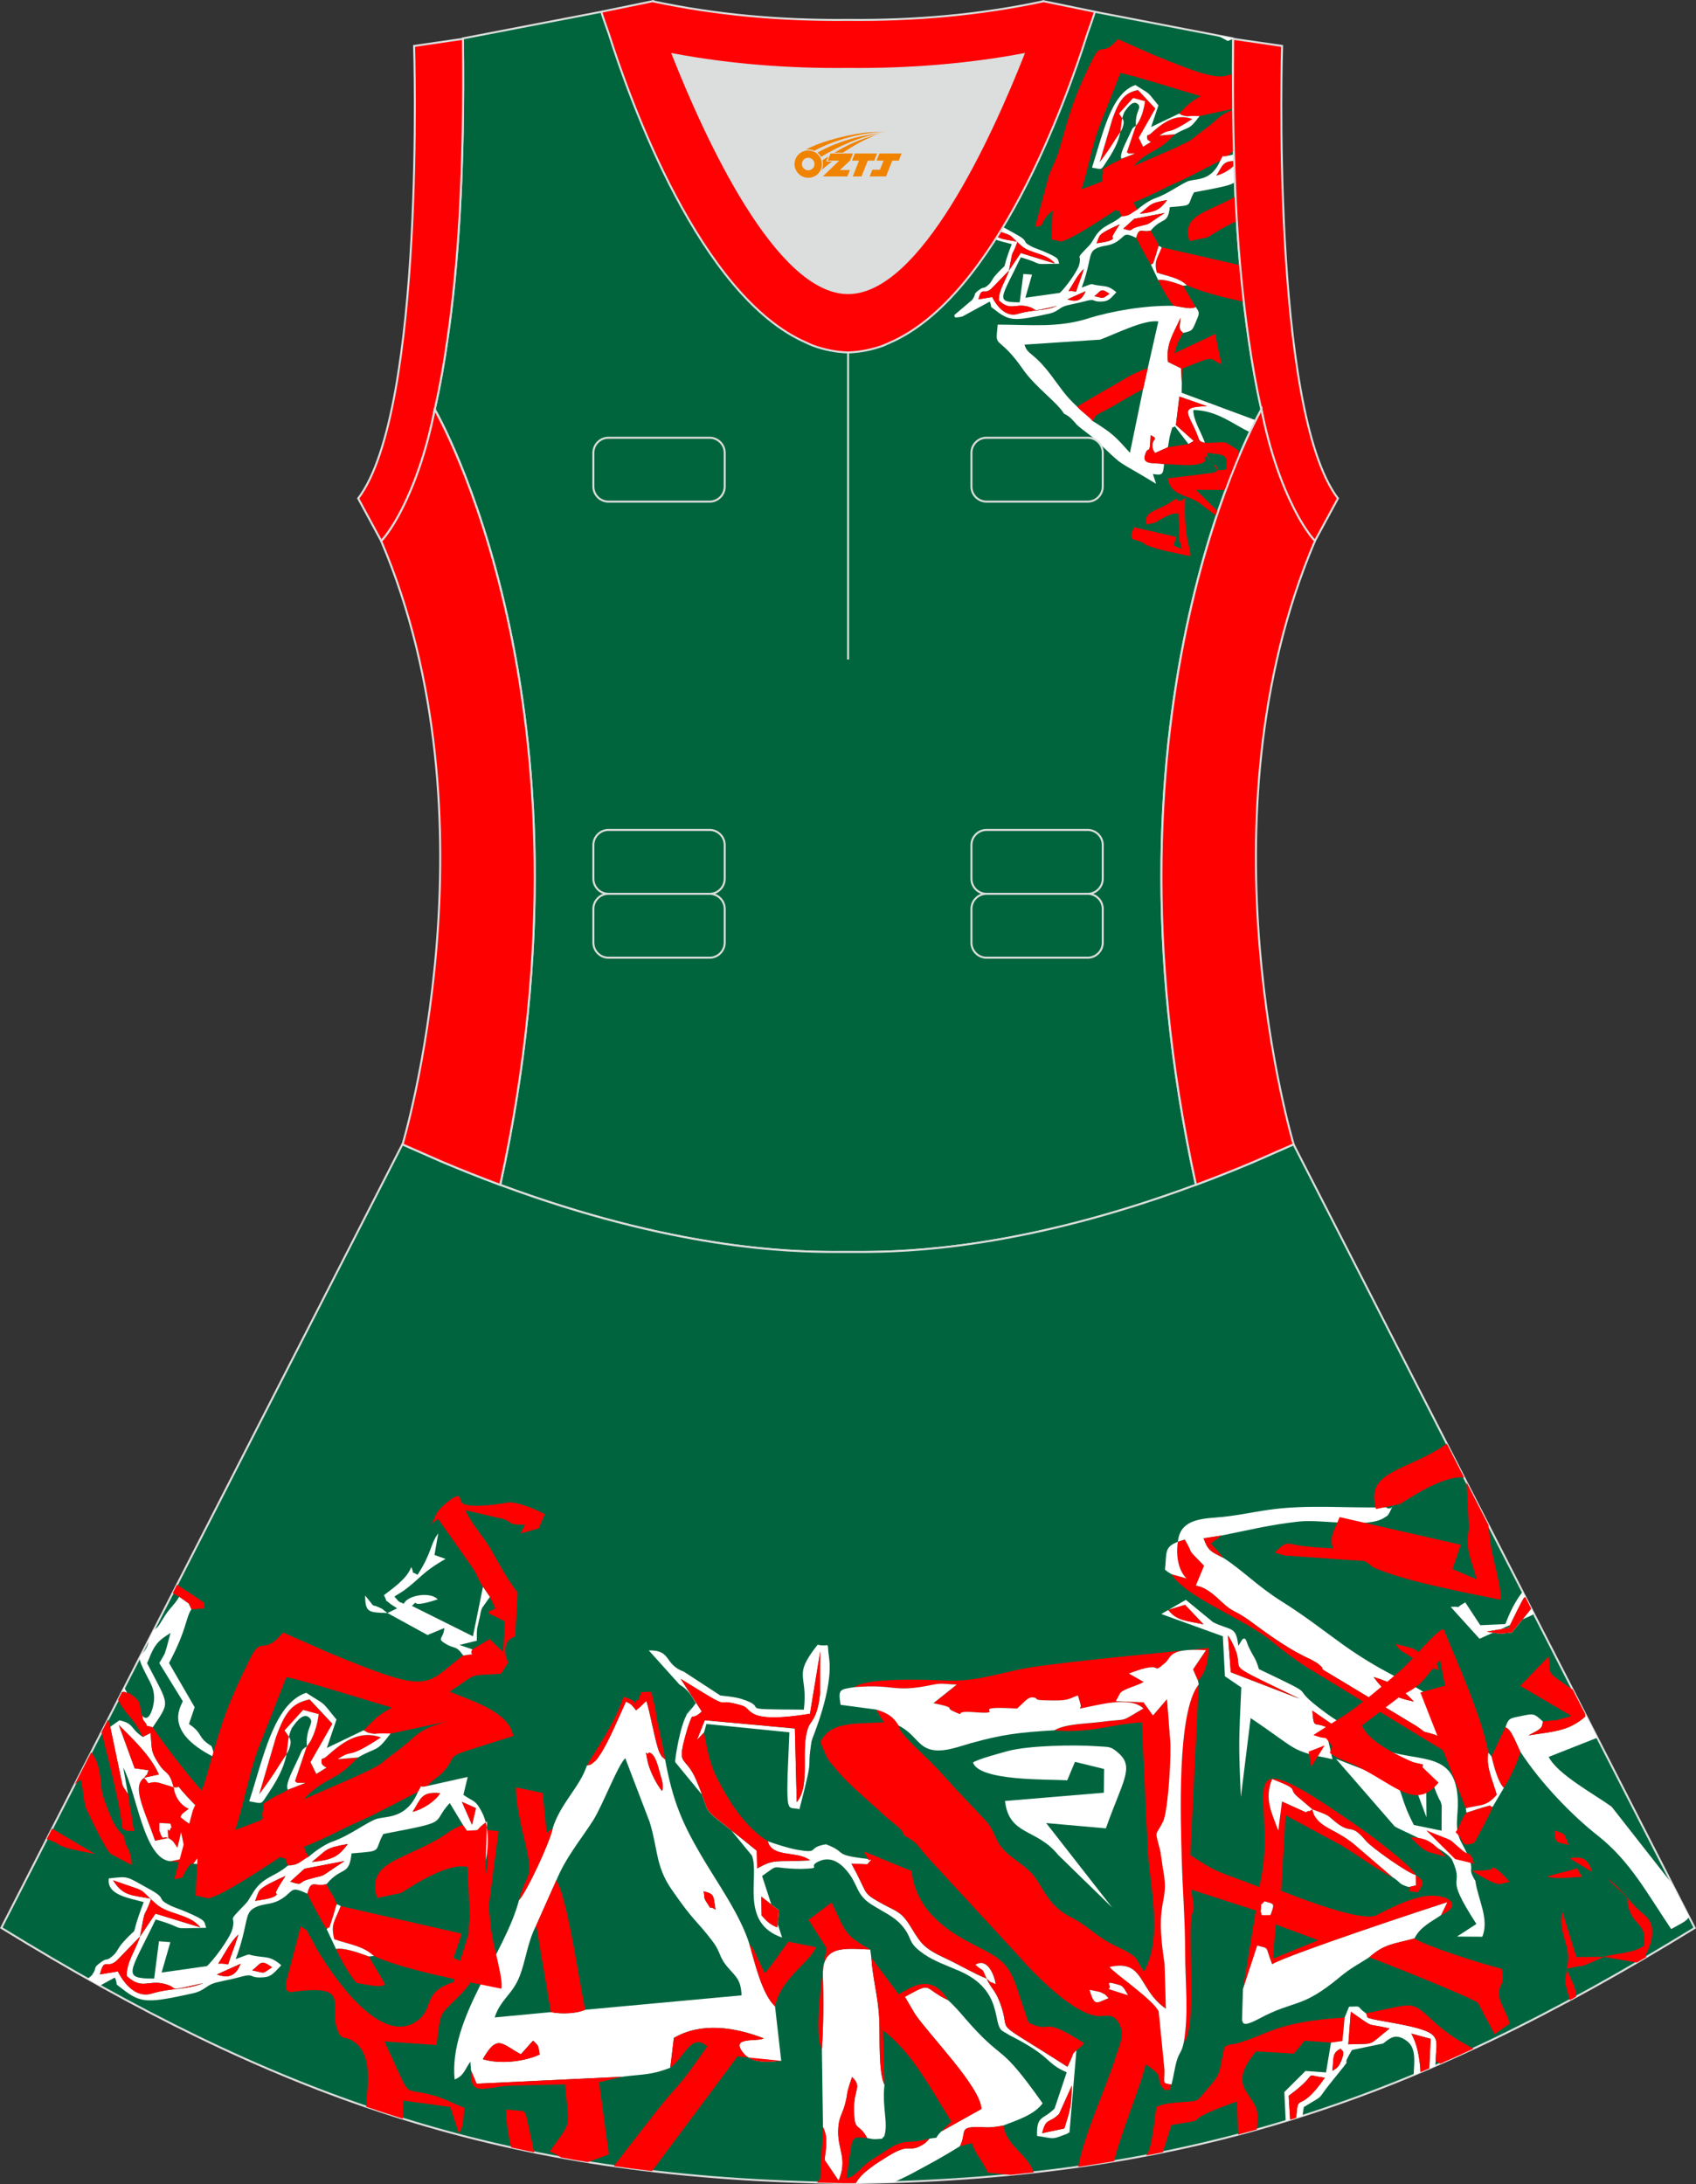 <?xml version="1.0" encoding="utf-8"?>
<!-- Generator: Adobe Illustrator 24.0.1, SVG Export Plug-In . SVG Version: 6.00 Build 0)  -->
<svg xmlns="http://www.w3.org/2000/svg" xmlns:xlink="http://www.w3.org/1999/xlink" version="1.1" id="图层_1" x="0px" y="0px" width="380.2px" height="489.6px" viewBox="0 0 380.2 489.6" enable-background="new 0 0 380.2 489.6" xml:space="preserve">
<rect x="0" y="0" width="380.2" height="489.6" fill="#333333" stroke="none"/>
<g>
	
		<path fill-rule="evenodd" clip-rule="evenodd" fill="#00653D" stroke="#DCDDDD" stroke-width="0.446" stroke-miterlimit="22.926" d="   M103.79,9.28c0-0.21,0-0.43-0.01-0.64C103.78,8.85,103.79,9.07,103.79,9.28L103.79,9.28L103.79,9.28z M276.45,9.28   c0-0.21,0.01-0.43,0.01-0.64C276.45,8.85,276.45,9.07,276.45,9.28L276.45,9.28L276.45,9.28z M277.2,48.24c0,0.05,0.01,0.1,0,0.15   c0.56,9.73,1.43,18.86,2.67,27.28c0,0.01,0,0.02,0,0.02c0.82,5.78,1.79,11.14,2.9,16.07c0,0-38.42,65.73-14.68,173.82   c-42.79,15.9-70.25,15.05-77.98,15.05c-7.72,0-35.18,0.85-77.97-15.05c23.73-108.1-14.68-173.83-14.68-173.83   c1.12-4.93,2.09-10.29,2.9-16.07c0.01-0.01,0.01-0.01,0.01-0.02c1.24-8.42,2.11-17.55,2.66-27.28c0-0.05,0.01-0.1,0.01-0.15   c0-0.02,0-0.03,0-0.04c0-0.02,0-0.03,0-0.05c0.69-11.9,0.9-24.7,0.75-38.2c0-0.22,0-0.45-0.01-0.67l-0.01-0.64   c0-0.01,0-0.01,0-0.02l31.03-5.97l0.6,0.63c4.81,4.39,24.02,10.24,54.7,10.41c27.72,0,49.47-5.52,54.71-10.41l0.59-0.63l31.03,5.97   c0,0.01,0,0.01,0,0.02l-0.01,0.64c0,0.22,0,0.44-0.01,0.67c-0.14,13.5,0.08,26.3,0.75,38.2c0,0.01,0,0.03,0.01,0.05   C277.2,48.21,277.2,48.22,277.2,48.24z"/>
	<path fill-rule="evenodd" clip-rule="evenodd" fill="#FF0000" d="M254.64,28.17l-2.02,5.95c0.54,0.38-0.16,0.29,1.8,0.29   l-3.02,1.17c-1.29,0.87-1.41,0.67-2.59,1.38c-2.63,1.59-1.12,0.76-1.61,2.13c-0.73,1.99,1.87,0.89-4.75,3.33   c1.4-4.22,2.36-9.69,3.89-13.82l4.82-12.23c2.16,0.3,14.48,4.18,18.03,5.19c-2.28,1.15-3.1,2.13-4.86,3.89l0.69,0.39   c2.1,0.49,0.13,0.03,3.89,0.17l7.52-1.62c-0.03-2.63-0.04-5.28-0.03-7.97c-2.85,1.55-6.01,0.76-17.93-4.17l-7.89-3.48   c-3.51,4.24-3.56,0.28-5.63,4.48c-4.29,8.72-4.87,11.13-7.43,20.09c-0.67,2.37-1.48,3.76-2.32,5.78l-3.15,11.73   c2.46-0.38,0.64-0.19,2.99-2.81l0.95-0.89l-0.31,6.5l2.12,0.48c2.27-0.3,10.58-5.92,12.34-7.06c1.14,0.76,0.42-0.82,1.27,1.46   c1.95-0.08,1.98-0.65,3.59-1.53c-0.87-1.17-0.43-0.76-0.83-1.66c3.17-1.19,6.33-2.98,9.58-4.41c3.21-1.42,6.8-3.4,9.86-4.96   c1.1-1.77-0.34-0.49,1.64-1.02c0.49-0.55,0.94-0.92,1.35-1.24c-0.08-2.99-0.13-6.02-0.17-9.1c-1.5,0.54-2.63,1.18-3.66,2.14   c-2.02,1.86-3.34,2.61-5.4,4.34c-1.38,1.16-10.5,4.87-13.17,6.11c1.02-1.34,2.82-2.52,4.44-3.4c2.44-1.33,2.87-1.9,4.74-3.7   l-3.44,0.28c2.87-1.93,1.16,0.37,7.35-3.7c-3.85-1.41-6.8,1.02-9.33,3.27c-0.73,0.65-0.84-0.03-0.82,0.99   c0.01,0.42,0.52,0.74,0.85,0.88l-1.73,1.07l-0.98-1.99l3.73-6.56l-3.89-4.16c-2.95,0.62-4.18,2.06-5.77,6.54l-2.83,9.65   c1.29-1.72,2.34-3.18,3.55-5.14c0.49-0.79,1.41-1.98,1.63-2.76c0.35-1.26,0.3-1.46-0.84-2.99l3.16-3.5l2.65,0.72   C256.47,24.39,255.78,26.91,254.64,28.17z"/>
	<path fill-rule="evenodd" clip-rule="evenodd" fill="#FFFFFF" d="M257.29,82.58l-1.04,4.66l-2.95,14.26   c-3.28-3.68-3.92-4.38-8.35-7.12c-0.92-1.12-2.21-1.88-3.49-3.24c-2.72-2.52-3.56-4.03-5.91-7.13c-3.94-5.19-5.22-4.43-5.88-6.76   l16.94-1.12c3.44-1.24,9.79-4.53,13.06-4.08L257.29,82.58L257.29,82.58z M280.17,96.85c0.5-1.04,0.93-1.93,1.31-2.66l-16.59-6.15   l0.05-2.21l-0.17-3.28l-2.92-1.43c-0.48-3.85,0.97-5.93,2.82-9.87l-0.17,1.49c-0.07,1.35,0.09,1.18,0.72,1.89   c2.09-0.49,2.03-0.49,2.91-2.6c0.7-1.7,0.92-1.9-0.11-3.23c-0.27,0.12-0.21,0.24-1.14,0.28c-0.16,0.01-0.66-0.05-0.85-0.07   c-0.71-0.07-2.07-0.35-2.82-0.46c-6.45-0.15-14.06,1.18-19.25,2.82c-6.73,2.13-12.67,1.42-20.3,1.39l-0.19,2   c-0.25,2.91,0.99,1.04,5.82,7.98c2.87,4.12,7.68,7.39,9.22,9.97c1.52,0.75,1.99,1.51,2.9,2.51c1.66,1.48,2.68,1.99,4.33,3.53   c7.08,6.62,3.48,3.63,13.43,9.69l-0.73-2.2c2.23,0.38,2.29,0.08,2.51-2.2c-2.08-0.42-4.93,0.3-4.28-1.99   c0.74-2.58,1.11,0.7,1.26-4.51c2.26,1.07-0.17,0.62,0.54,3.23l0.43,0.78l2.92-1.3c0.13-0.72,0.31-2.1,0.49-2.75   c0.8-2.89,0.34-1.13,1.05-1.96l3.07,3.99l1.17-0.7l-4-3.57l0.78-6.38l6.22,2.17c-6.44,0.09-4.23,1.52-2.34,6.1   c0.72,1.75,0.39,1.74,1.86,2.1c-0.83-2.34-2.67-5.16-2.6-7.35C272.93,91.98,276.49,95.18,280.17,96.85z"/>
	<path fill-rule="evenodd" clip-rule="evenodd" fill="#FF0000" d="M260.41,55.43c-0.96,2.53-1.78,3.05-1.09,5.67   c2.59,0.9,4.9,1.12,6.74,2.85c3.19,1.44,8.05,2.68,12.76,3.71c-0.31-2.68-0.58-5.41-0.83-8.21L260.41,55.43L260.41,55.43z    M276.98,44.04l-0.15,0.09c-6.66,3.74-11.9,3.99-10.19,9.92l4.09-0.86c0.4-0.19,3.45-2.34,6.55-3.61l-0.07-1.2c0-0.05,0-0.1,0-0.15   c0-0.02,0-0.03,0-0.04c0-0.02,0-0.03-0.01-0.05C277.11,46.79,277.04,45.42,276.98,44.04z"/>
	<path fill-rule="evenodd" clip-rule="evenodd" fill="#FFFFFF" d="M245.32,66.39c1.61-1.22,1.35-1.95,3.4-0.53   C246.87,67.08,247.72,66.87,245.32,66.39L245.32,66.39z M276.83,40.79c-0.05-1.24-0.09-2.49-0.14-3.75c-1,1.02-2.57,1.95-4.01,2.31   c1.3-1.97,1.37-3.28,3.98-3.23l-0.05-1.51l-1.38,0.31c-1.98,0.53-0.54-0.76-1.64,1.02c-1.91,4.56-5.25,4.13-6.96,4.58   c-1.43,0.38-4.8,2.94-7.52,3.86c-1.33,0.45-3.1,1.68-4.13,2.6c-1.61,0.88-1.64,1.45-3.59,1.53c-2.13,1.88-4.22,1.87-5.89,4.54   c-1.36,2.18-0.72,1.33-2.36,3.05c-2.01,2.11-0.6,0.9-1.21,3.22c-0.43,1.62-3.37,5.52-4.35,6.33l-7.72,1.09l1.49-5.18l-1.94-0.16   l-0.82,6.37c-5.67-0.02-4.17-0.85,0.25-10.09c5.93,1.72,1.64,1.56,8.62,1.43c-0.42-1.13,0.23-1.16-3.65-2.82   c-0.64-0.27-1.94-0.72-2.32-0.91c-2.86-1.41-0.42-1.05-3.65-2.83c-4.16-2.29-3.46-2.25-6.99-1.87c-0.43,2.83,3.4,3.32,5.95,4.04   c-2.86,7.46-0.19,3.13-3.59,6.94c-0.84,0.93-0.93,1.57-1.61,2.17c-1.3,1.14-0.91,0.27-2.1,1.15c-1.56,1.16-0.46,0.7-1.57,2.25   l-4.02,3.41c0.28,0.19-0.57,0.84,1.82,0.31l6.15-3.35c0.74,1.67-0.46,0.61,1.44,2.07c3.05,2.35,4.27,2.3,11.9,0.63   c1.68-0.37,2.22-1.19,3.25-1.61c0.9-0.37,3.11-0.71,4.43-1.08c2.99-0.84,1.65,0.04,3.9-0.01c1.67-0.04,1.98-0.5,3.47-2.09   c-1.9-1.62-2.52-1.23-4.72-1.63c-1.18-0.21-0.2-0.48-3.06,0.59c2.19-5.92,1.41-7.73,3.08-8.68c1.7-0.97,2.92-0.41,4.84-1.66   c2.02-1.31,1.33-2.2,4.3-0.82c0.66-2.61,1.25-1.08,3.27-1.64c2.6-3.13,3.82-1.22,4.26-5.24c5.62-0.45,3.69-0.23,5.43-3.32   C274.32,41.87,276.03,41.51,276.83,40.79L276.83,40.79z M243.36,65.27c-0.7,1.72-1.71,2.67-4.05,1.82L243.36,65.27L243.36,65.27z    M239.53,65.26c1.07-1.66,2.11-3.79,3.45-4.98c-0.32,1.03-0.72,2.22-1.08,3.14C240.75,66.34,241.96,65.07,239.53,65.26   L239.53,65.26z M223.91,67.34c2.63,2.44,3.62,0.65,6.41,1.35c2.99,0.75-0.31,1.47,6.69-0.12c-3.26,1.27-5.26,0.72-8.86,1.8   c-2.62,0.78-4.68-1.69-5.73-3.79l-3.07,0.52c0.82-3.3,1.23-0.45,3.28-2.79l3.58-3.68C225.43,62.98,223.9,64.89,223.91,67.34   L223.91,67.34z M228.1,54.18c-3.2-0.64-4.76-0.36-6.5-3.15c6.42,2.29,3.84,0.96,7.41,4.11c2,1.75,5.61,1.59,7.47,3.93l-7.66-2.35   l-2.63,3.93C227.26,54.79,226.62,58.25,228.1,54.18L228.1,54.18z M245.83,54.54c0.69-1.68,0.41-1.72,1.81-2.6   c0.54-0.34,2.52-1.3,3.36-1.65c-2.51,3.75-1.4,2.83-1.46,3.04C249.31,54.15,246.86,54.35,245.83,54.54L245.83,54.54z M261.09,47.74   c-5.1,3.34-2.57,2.07-6.26,3.15c-1.83,0.53-0.65,1.13-3.02,0.37l2.45-2.21L261.09,47.74L261.09,47.74z M255.5,47.92   c2.68-2.1,2.04-2.35,6.15-3.08C260.07,46.9,259.28,47.51,255.5,47.92z"/>
	<path fill-rule="evenodd" clip-rule="evenodd" fill="#FF0000" d="M266.42,99.54l-4.6,0.71l-2.92,1.3l-0.43-0.78   c-0.72-2.61,1.72-2.16-0.54-3.23c-0.15,5.2-0.52,1.92-1.26,4.51c-0.65,2.29,2.2,1.58,4.28,1.99c2.91-0.03,7.05,0.79,9.15-0.59   c-0.04-1.38-0.38-1.05,0.95-1.06c0.21,2.47-0.46-0.83-0.47-0.87l1.19,0.12c2.57,0.28,3.69,0.37,3.04,3.59   c-2.19,0.41-1.95,0.14-2.72-1.22c0.92,0.8,0.26-0.24,0.86,1.19c-0.6,1.09,0.18,0.21-0.96,0.77l-10.22,1.27   c0.85,4.42,4.97,3.37,8.1,6.28l2.86,2.15l0.34-0.99l-5-4.9l6.72,0.05c0.92-2.51,1.82-4.76,2.65-6.76l0.31-2.02   c-4.12-2.65-2.07-1.77-7.61-1.78c-1.47-0.36-1.14-0.35-1.86-2.1c-1.89-4.58-4.1-6.01,2.34-6.1l-6.22-2.17l-0.78,6.38l4,3.57   L266.42,99.54z"/>
	<path fill-rule="evenodd" clip-rule="evenodd" fill="#FFFFFF" d="M272.95,7.94l2.28,1.25l1.22-0.51V8.63c0-0.01,0-0.01,0-0.02   L272.95,7.94L272.95,7.94z M276.46,8.68V8.64V8.68L276.46,8.68z"/>
	<path fill-rule="evenodd" clip-rule="evenodd" fill="#FFFFFF" d="M254.64,28.17c1.14-1.26,1.84-3.78,2.03-5.48l-2.65-0.72   l-3.16,3.5c1.14,1.53,1.2,1.73,0.84,2.99c-0.22,0.78-1.14,1.98-1.63,2.76c-1.21,1.96-2.25,3.42-3.55,5.14l2.83-9.65   c1.59-4.48,2.82-5.92,5.77-6.54l3.89,4.16l-3.73,6.56l0.98,1.99l1.73-1.07c-0.33-0.14-0.84-0.46-0.85-0.88   c-0.02-1.02,0.09-0.34,0.82-0.99c2.53-2.25,5.48-4.68,9.33-3.27c-6.19,4.07-4.49,1.77-7.35,3.7l3.44-0.28   c3.24-1.89,3.04-0.71,5.53-4.07c-3.76-0.14-1.79,0.32-3.89-0.17l-0.69-0.39l-6.28,3.01l1.64-4.85c-0.27-0.35-0.5-0.6-0.76-0.93   c-1.89-2.35-1.21-1.54-4.4-3.63c-5.56,1.85-7.37,11.31-9.73,18.51c2.42,0.43,1.91,0.65,3.26-1.34c4.48-6.63,2.52-7.93,4.01-11.14   c0.36-0.48,1.81-2.84,2.96-1.8C256.09,24.22,254.44,24.79,254.64,28.17z"/>
	<path fill-rule="evenodd" clip-rule="evenodd" fill="#FF0000" d="M241.46,91.14c1.28,1.36,2.56,2.12,3.49,3.24   c0.85-1.57,0.79-1.33,2.61-2.29c1.06-0.56,1.66-0.87,2.78-1.54c2.03-1.22,4-2.34,5.91-3.31l1.04-4.66   c-3.22,0.91-5.57,2.66-8.16,4.09C246.59,88.07,243.99,89.67,241.46,91.14z"/>
	<path fill-rule="evenodd" clip-rule="evenodd" fill="#FF0000" d="M264.93,85.83l0.07-3.2c7.94-3.11,5.63-2.42,8.83-0.94l-1.42-6.82   l-9.15,4.32c1.14-3.52,0.51-1.69,1.94-4.56c-0.62-0.71-0.79-0.54-0.72-1.89l0.17-1.49c-1.85,3.93-3.29,6.02-2.82,9.87l2.92,1.43   L264.93,85.83z"/>
	<path fill-rule="evenodd" clip-rule="evenodd" fill="#FF0000" d="M263.2,68.55c0.75,0.11,2.12,0.39,2.82,0.46   c0.19,0.02,0.68,0.07,0.85,0.07c0.93-0.04,0.87-0.16,1.14-0.28c-1-1.88-1.82-3-2.77-4.77c-1.6-0.61-4.46-1.6-5.61-1.27   C260.32,64.39,262.35,67.93,263.2,68.55z"/>
	<path fill-rule="evenodd" clip-rule="evenodd" fill="#FF0000" d="M223.91,67.34c0-2.44,1.52-4.35,2.29-6.71l-3.58,3.68   c-2.06,2.34-2.46-0.52-3.28,2.79l3.07-0.52c1.05,2.1,3.11,4.57,5.73,3.79c3.6-1.07,5.6-0.52,8.86-1.8c-7,1.59-3.7,0.86-6.69,0.12   C227.52,67.99,226.53,69.78,223.91,67.34z"/>
	<path fill-rule="evenodd" clip-rule="evenodd" fill="#FF0000" d="M254.74,53.32c0.45,1.01,2.71,5.24,3.29,6.04   c0.7-0.78,0.11,0.77,0.93-1.66c0.3-0.9,0.46-1.63,0.78-2.59c-0.54-1.69-1.19-1.96-1.73-3.42   C255.98,52.24,255.39,50.71,254.74,53.32z"/>
	<path fill-rule="evenodd" clip-rule="evenodd" fill="#FF0000" d="M228.1,54.18c-1.48,4.07-0.84,0.61-1.91,6.46l2.63-3.93l7.66,2.35   c-1.87-2.34-5.48-2.18-7.47-3.93c-3.58-3.15-1-1.82-7.41-4.11C223.33,53.82,224.9,53.54,228.1,54.18z"/>
	<path fill-rule="evenodd" clip-rule="evenodd" fill="#FF0000" d="M254.27,49.05l-2.45,2.21c2.37,0.76,1.2,0.16,3.02-0.37   c3.69-1.08,1.16,0.19,6.26-3.15L254.27,49.05z"/>
	<path fill-rule="evenodd" clip-rule="evenodd" fill="#FFFFFF" d="M258.03,59.36l1.6,3.41c1.15-0.33,4.02,0.66,5.61,1.27l0.83-0.08   c-1.84-1.73-4.15-1.96-6.74-2.85c-0.69-2.61,0.13-3.13,1.09-5.67l-0.67-0.33c-0.32,0.96-0.48,1.69-0.78,2.59   C258.14,60.12,258.74,58.58,258.03,59.36z"/>
	<path fill-rule="evenodd" clip-rule="evenodd" fill="#FF0000" d="M245.83,54.54c1.03-0.19,3.48-0.39,3.72-1.2   c0.06-0.21-1.05,0.71,1.46-3.04c-0.84,0.35-2.82,1.31-3.36,1.65C246.24,52.82,246.52,52.86,245.83,54.54z"/>
	<path fill-rule="evenodd" clip-rule="evenodd" fill="#FFFFFF" d="M251.4,35.58l3.02-1.17c-1.95,0-1.26,0.09-1.8-0.29l2.02-5.95   c-0.9,0.64-0.79,0.62-1.2,1.53C252.34,32.15,250.91,34.57,251.4,35.58z"/>
	<path fill-rule="evenodd" clip-rule="evenodd" fill="#FF0000" d="M255.5,47.92c3.78-0.41,4.57-1.02,6.15-3.08   C257.53,45.56,258.18,45.82,255.5,47.92z"/>
	<path fill-rule="evenodd" clip-rule="evenodd" fill="#FF0000" d="M272.69,39.35c1.44-0.36,3.01-1.29,4.01-2.31l-0.03-0.92   C274.06,36.07,273.99,37.39,272.69,39.35z"/>
	<path fill-rule="evenodd" clip-rule="evenodd" fill="#FF0000" d="M239.53,65.26c2.42-0.19,1.21,1.08,2.36-1.84   c0.36-0.92,0.76-2.11,1.08-3.14C241.64,61.47,240.6,63.6,239.53,65.26z"/>
	<path fill-rule="evenodd" clip-rule="evenodd" fill="#FF0000" d="M239.31,67.1c2.33,0.85,3.34-0.1,4.05-1.82L239.31,67.1z"/>
	<path fill-rule="evenodd" clip-rule="evenodd" fill="#FF0000" d="M245.32,66.39c2.4,0.48,1.54,0.69,3.4-0.53   C246.68,64.44,246.94,65.17,245.32,66.39z"/>
	<path fill-rule="evenodd" clip-rule="evenodd" fill="#FF0000" d="M254.23,118.19c-0.44,1.16-0.82,1.4-0.5,2.6   c1.19,0.41,2.25,0.52,3.1,1.31c2.49,1.12,7.17,1.97,10,2.56c0.18-0.74-0.65-3.32-0.8-4.68c-0.18-1.56-0.4-3.57-0.43-5.36l0.1-3.08   c-1.2,0.83-0.22,0.63-1.57,0.73l-0.32-0.45c-0.84,0.27-1.26,0.73-2.05,1.17c-3.06,1.72-5.47,1.84-4.68,4.56l1.88-0.39   c0.29-0.14,3.52-2.44,5.2-2.04l0.21,3.94c-0.33,1.83,0.22,2.42,0.58,4l-1.88-0.8l0.65-1.9L254.23,118.19z"/>
	
		<path fill-rule="evenodd" clip-rule="evenodd" fill="#00653F" stroke="#DCDDDD" stroke-width="0.446" stroke-miterlimit="22.926" d="   M290.03,256.6l89.88,175.55c-62.23,38.24-112.65,55.9-186.86,57.16v0.01c-0.57,0.01-1.14,0.02-1.72,0.02v0.02h-0.08l0,0   c-0.38,0-0.76-0.01-1.15-0.01h-0.01h-0.01h-0.01c-0.38,0-0.76,0.01-1.15,0.01l0,0h-0.08v-0.02c-0.57-0.01-1.15-0.02-1.72-0.02   v-0.01c-1.4-0.02-2.8-0.06-4.21-0.1c-0.15,0-0.3-0.02-0.45-0.02C110.8,487.27,61.2,469.55,0.29,432.13l89.9-175.6l0,0l0,0   l0.01-0.02l0.02,0.01l0,0l8.95,3.93l0,0c4.45,1.88,8.76,3.58,12.92,5.13c38.45,14.29,64.53,15.05,75.03,15.05h0.06h0.06h0.06h0.06   h0.05h0.01h0.06h0.05h0.05h0.11h0.05h0.11h0.05h0.03h0.02H188h0.05h0.1h0.05h0.05h0.05h0.05h0.05h0.02h0.03h0.05h0.05h0.05h0.05   h0.05h0.05h0.05h0.04h0.05h0.01h0.03h0.05h0.05h0.05h0.05h0.04h0.04h0.04h0.04h0.04l0,0h0.04h0.04h0.04h0.04h0.04h0.04h0.04h0.04   h0.04h0.03h0.01h0.04h0.04h0.04h0.04h0.04h0.03H190h0.04h0.04h0.02l0,0h0.01h0.02h0.03h0.04h0.04h0.04h0.04h0.03h0.04h0.04h0.04   h0.01h0.03h0.04h0.04h0.04h0.04h0.04h0.04h0.04h0.04h0.04l0,0h0.04h0.04h0.04h0.03h0.04h0.05h0.04h0.05h0.05h0.03h0.02h0.05h0.05   h0.05h0.05h0.05h0.05h0.05h0.05h0.05h0.03h0.02h0.05h0.05h0.05H192h0.05h0.1h0.05h0.05h0.02h0.03h0.05h0.11h0.05h0.11h0.05h0.05   h0.05h0.01h0.05h0.05h0.06h0.05h0.06c10.5-0.01,36.57-0.77,75.03-15.05c4.16-1.54,8.47-3.25,12.92-5.13l0,0l8.95-3.93h0.01h0.01   L290.03,256.6z"/>
	<path fill-rule="evenodd" clip-rule="evenodd" fill="#FF0000" d="M244.24,446.02c0.24,0.05,2.25,0.44,2.51,0.57   c1.47,0.7,0.93,0.52,1.75,1.31C245.79,448.9,245.43,449.93,244.24,446.02L244.24,446.02z M249.78,484.43   c1.25-5.71,6.03-17.01,7.04-21.72c5.13,3.42,1.45,2.63,4.28,5.79c2.21-0.28,0.45,0.72,1.51-1.27c-2.08-0.36-1.56-0.05-1.53-3.17   l-1.31-13.16c-1.04-2.54-10.18-8.74-11.01-10c7.88-1.75,6.32,5.04,12.62,9.37l-0.3-10.12c-2.31-14.75,1.09-12.99-0.24-20.66   c-0.02-0.13-0.08-0.34-0.1-0.46l-0.58-3.98c-1.29-5.28-1.24-3.02,0.59-6.75c1.17-2.37,1.9-15.37,1.59-18.28l-0.71-9.16l-3.15,3.66   l-2.11-2.94l-6.21-0.27l0.99-1.82c0.9-1.01,3.59-1.5,5.26-2.48l-3.32-1.89c8.78-3.35,4.41,0.78,8.17-2.42   c1.38-1.18,0.6-3.35,9.1-2.8l-2.9,4.3l1.13,2.58c1.65-1.99,2.28-4.16,2.34-7.37c-9.77,0.97-30.32,2.88-39.38,4.26   c-6.84,1.04-12.22,3.31-19.27,3.03c-4.61-0.19-17.79-0.73-20.82,1.49c9.36-0.8,8.51,1.36,17.5-0.51c2.42-0.5,2.72-0.14,5.54-0.07   l-5.22,4.17c5.41,1.11,2.48,0.91,4.41,1.79c3.35,1.53-0.51-0.17,4.5,0.22c8.62,0.67-2.32-1.53,9.84-0.8   c1.82-1.62,2.45-2.63,3.6-2.5c1.44,0.17-0.3,0.56,2.6,0.65c5.58,0.17,4.95-0.21,7.43-1.09c1.11,3.41,0.46,2.22,0.48,2.94   c3.77-0.7,11.13-2.93,14.21-0.03c-5.86,3.39-2.71,2.1-9.87,3.05c-3.02,0.4-7.5,0.36-10.1,1.85c8.37,0.71,12.55-1.4,19.59-1.8   l1.38,29.44c0.67,8.53,3.21,18.83-0.88,26.46c-2.44-3.7-1.05-2.6-3.2-4.11c-0.86-0.61-3.34-1.67-4.54-2.35   c-3.65-2.07-5.34-4.11-8.57-5.71c-3.49-1.73-5.02-3.89-6.97-7.17c-2.16-3.63-3.3-3.91-6.74-6.65c-3.88-3.1-2.7-4.84-5.73-8.14   l-6.84-7.23c-2.29-2.58-4.33-4.84-6.85-7.22c-3.7-3.5-5.61-5.58-5.56-6.6c-1.09-1.87-2.45-2.82-5.07-3.58l0.72,1.24   c0.09,0.16,0.27,0.43,0.35,0.57l0.69,1.05c-6.41,0.39-12-0.29-14.26,4.44c1.79,4.09,1.12,3.27,3.97,6.61   c2.75,3.22,6.89,6.57,10.31,9.75c2.43,2.26,3.88,2.72,4.58,4.65c2.45,1.17,2.88,2.01,4.91,4.5l20.23,21.93   c3.76,4.38,13.28,14.2,18.81,13.98c1.56-0.06,3.37-0.7,4.53,2.52c0.71,1.97-0.34,4.16-0.99,6.24c-2.35,7.49-7.11,17.41-8.55,25.03   C244.4,485.3,247.1,484.88,249.78,484.43L249.78,484.43z M252.85,447.23c-0.47-0.84-0.98-2-1.79-2.24   c-4.24-1.29-1.44,0.14-2.54,0.85L252.85,447.23z"/>
	<path fill-rule="evenodd" clip-rule="evenodd" fill="#FFFFFF" d="M108.23,461.57c3.32-5.84,4.35-3.28,8.53-1.11l2.73-3.04   c1.41,1.29,1.14,1.13,1.49,3.1C117.51,462.13,112.15,462.75,108.23,461.57L108.23,461.57z M131.19,450.49   c-1.68,0.78-5.03,1.07-7.68,0.53l-12.62,1.19c1.37-4.14,3.99-5.11,5.59-9.22c1.49-3.82,1.74-7.65,3.74-11.44l4.5-10.07   c2.16-5.22,5.46-9.08,8.21-13.38c2.18-3.41,5.48-12.3,7.24-14l5.48,14.35c1.84,5.96,1.31,9.87,4.87,15.02   c5.21,7.54,5.37,6.65,9.08,11.49c2.21,2.88,1.35,3.57,3.82,6.33c1.73,1.94,2.67,2.62,2.82,5.97L131.19,450.49L131.19,450.49z    M157.71,423.94c0.34,1.14-0.13,1.22,0.68,2.43c1.68,2.51-0.08,0.33,2.01,1.68C159.89,424.75,160.18,424.55,157.71,423.94   L157.71,423.94z M145.13,394.58c0.35,1.85,1.75,4.97,3.27,6.87c0.54-1.09-0.12-2.65-0.75-5.04c-0.27-1.02-0.99-3.5-2.2-3.57   C144.9,393.92,144.49,391.18,145.13,394.58L145.13,394.58z M131.56,395.76c-1.58,4.83-5.9,8.43-7.66,14.04   c-0.54,2.94-5.77,14.19-7.55,16.11c-3.18,12.22-15.81,26.51-14.43,40.2c2.11-0.83,2.29-2.27,3.52-3.99l0.16,2l1.25,2.94l32.58-1.55   c4.67-0.63,6.31-0.28,10.83-2.03l0.81-6.69c6.2-3.6,13.71-2.39,20.16,0.1c-1.49,0.85-7.7-0.5-4.56,3.31   c1.97,2.39,5.42,2.03,8.46,1.72l-1.39-12.2c-2.9-2.77-4.43-9.4-5.74-13.93c-2.06-6.68-7.46-14.13-10.82-19.91   c-4.09-7.02-6.31-11.86-8.09-21.51c-0.81-0.8-0.53-0.21-1.18-1.41c-0.91-1.68-2.18-9.32-3.02-11.69l-1.78,1.71   c-0.05-0.15-0.33,0.27-0.5,0.4c-1.13-1.32-0.92-1.3-2.29-1.96c-1.41,3.09-4.11,9.54-5.95,12.1c-0.54,0.75-0.43,0.82-1.39,1.58   C131.95,395.93,132.57,395.36,131.56,395.76z"/>
	<path fill-rule="evenodd" clip-rule="evenodd" fill="#FF0000" d="M285.37,439.03l0.61-7.66l9.56,3.53L285.37,439.03L285.37,439.03z    M282.61,428.52c0.39-2.59-0.4-0.84,0.87-2.34c2.14,0.68,2.36,0.26,1.34,3.05L282.61,428.52L282.61,428.52z M294.2,405.58   c-1.79,1.08,0.19-0.24-1.49,0.63l-5.33-2.41l-0.83,6.52c-1.49-4.03-3.18-7.06-1.38-11.52c7.07,2.75,2.78,1.76,6.29,4.46   L294.2,405.58L294.2,405.58z M265.36,457.87c2.87-3.23,1.16-20.68,1.6-26.54c0.39-5.15,1.17-1.2,0.08-7.77l14.49,4.68l-2.89,17.63   l3.21-9.78c2.84,0.82,1.66-0.13,3.33,4.19c4.22-2.37,34.69-12.44,39.27-13.9l-1.4,2.89c5.83-2.64,0.33-5.36-4.87-3.99   c-3.9,1.03-6.38,2.43-9.7,4.05c-3.18,1.55-17.45-3.97-21.28-5.51l1-16.92l12.2,6.57c3.79,2.21,8.63,5.88,11.84,7.35l-8.97-7.69   c-4.28-3.29-7.15-3.41-8.74-6.43l-0.33-1.11c3.96,1.46,3.14,1.16,5.08,2.74c3.86,3.16,3.34,0.04,6.94,4.34   c1.25,1.5,9.47,7.31,11.17,7.65c-0.71-1.58-5.64-5.41-7.32-6.74c-2.77-2.21-5.04-3.76-7.87-5.71   c-28.64-19.76-14.98-4.28-19.92,15.1c-8.37-3.28-8.95-2.77-15.44-7.15l1.87-38.25c-4.93,6.11-4.07,30.31-3.79,39.56   c0.21,7.06,0.73,13.12,0.75,20.61C265.69,444.36,266.52,451.45,265.36,457.87z"/>
	<path fill-rule="evenodd" clip-rule="evenodd" fill="#FFFFFF" d="M318.4,399.97c-1.98-3.33-1.31-1.41-5.14-3.31   c-2.02-1-2.51-2.17-4.16-3.43l9.88,2.29L318.4,399.97L318.4,399.97z M302.81,389.38c-2.63,1.11-3.34-0.98-4.76-1.83   c-3.47-2.09-3.46,0.59-3.86-4.11L302.81,389.38L302.81,389.38z M291.33,380.78l-15.42-5.94l-0.63-8.28   C281.39,376.5,270.57,370.69,291.33,380.78L291.33,380.78z M269.79,364.09c-3.84-0.81-6-0.77-7.9-3.23l3.77-1.13L269.79,364.09   L269.79,364.09z M330.74,421.6c-2.33-3.73,0.86-1.26-3.05-8.44c-1.88-3.45-0.7-5.88-0.9-9.9c-0.65-13.37-12.76-6.18-22.38-14.23   c-2.73-2.29-4.62-3.18-7.09-4.99c-10-7.33,0.47-2.48-15.1-9.9c-0.79-2.67-1.12-2.49-2.31-5.01c-0.54-1.16-0.6-2.39-1.45-1.6   l-0.86,1.39c-0.54-4.51-1.45-3.28-5.63-5.28l-6.13-5.03l-5.51,3.17l13.8,4.99l0.47,8.97l3.67,2.5c-0.55,12.24-0.64,12.23-0.1,24.56   l2.19-17.69c10.98,7.36,8.62,7.26,18.35,9.21l-1.35-5.9c3.36,3.77,5.09,1.33,9.91,5.01c1.57,1.2,2.72,2.41,4.12,3.4   c6.84,3.95,3.92-1.2,8.38,10.51l-0.08-9.93c1.59,1.33,1.24,2.18,2.88,5.76c0.24,0.53,0.31,0.2,0.63,1.55l-0.04,5.63l-6.21-1.28   c-5.85-11.21,1.51-7.39-17.46-14.83l13.15,15.14c1.29,0.89,11.8,5.07,12.93,7.61c2.9,6.51-2.27,2.39,5.4,14.27l-4.34,2.82   l5.66,0.04C333.94,430.15,331.27,425.66,330.74,421.6z"/>
	<path fill-rule="evenodd" clip-rule="evenodd" fill="#FFFFFF" d="M307.92,375.9c4.46,1.38,6.13,2.46,9.04,5.51   C312.01,380.35,310.28,379.13,307.92,375.9L307.92,375.9z M264.05,345.6l1.53-0.5c2.34,3.96-0.12,1.28,4.31,5.86l-1.86,4.48   c2.1,0.2,4.22,2.12,5.63,3.45c3.1,2.94,2.75,1.61,7.16,4.89c4.01,2.98,8.58,6.21,13.01,8.17l1.48,0.85   c3.17,2.56-2.01-0.45,5.25,3.86l17,10.26c2.72,1.84,0.49,0.83,3.6,1.76c2.02,0.61,0.68,0.73,3.6,2.09   c-0.61-13.42-7.43-10.47-23.72-22.14c-4.62-3.32-8.29-6.26-13.7-9.66c-5.37-3.37-8.69-6.9-13.05-9.75   c-2.85-1.44-3.49-1.61-4.48-4.41l4.03-0.62c6.05-1.21,10.92-2.44,17.4-3.14c5.2-0.56,15.46,1.66,19.19-0.92   c0.25-0.18,0.62-0.36,0.74-0.56c0.08-0.14,0.28-0.43,0.35-0.57c1.71-3.83,0.7,0.19-0.8-1.15c-8.64,0.26-17.43-0.68-26.25,0.57   c-3.85,0.55-7.65,1.42-11.73,1.72C268.59,340.45,264.5,340.92,264.05,345.6z"/>
	<path fill-rule="evenodd" clip-rule="evenodd" fill="#FF0000" d="M67.41,431.81l-3.31,12.66c0.07,3.07-0.26,0.83,0.79,2.11   c14.13-2.07,8.83,2.63,10.63,8.08c0.97,2.96,1.51,1.45,3.82,2.99c3.08,2.06,3.35,6.5,3.05,10.51c-0.15,1.93-0.27,3.21-0.29,4.07   c2.73,0.94,5.47,1.83,8.23,2.69l0.03-4.07l10.6,1.43l1.9,5.89c1.12-1.41,1.06-3.97,1.19-5.73c-2.22-0.81-3.78-1.75-5.99-2.46   c-8.81-2.84-4.94,2.24-11.9-12.4l11.7,0.82c0.99-7.52,0.43-6.42,4.4-10.34c2.68-2.65,4.51-4.85,5.8-9.33l3.7-28.23l-4.32-0.55   c0.3,7.34,4.43,2-0.58,17.55l-5.16,16.78c-7.03,2.26-4.41,5.66-7.84,8.44c-8.09,6.56-18.95-9.33-22.64-15.52   c-0.81-1.36-0.85-1.69-1.52-2.79C68,431.64,69.93,433.53,67.41,431.81z"/>
	<path fill-rule="evenodd" clip-rule="evenodd" fill="#FFFFFF" d="M262.61,467.23c0.52-1.86,0.7-3.68,1.2-5.35   c0.62-2.03,1.06-1.69,1.55-4.02c1.16-6.42,0.33-13.51,0.32-20.13c-0.02-7.49-0.54-13.55-0.75-20.61   c-0.28-9.25-1.14-33.45,3.79-39.56l-0.15-0.78l-1.13-2.58l2.9-4.3c-8.5-0.56-7.72,1.62-9.1,2.8c-3.76,3.2,0.61-0.93-8.17,2.42   l3.32,1.89c-1.68,0.98-4.36,1.47-5.26,2.48l-0.99,1.82l6.21,0.27l2.11,2.94l3.15-3.66l0.71,9.16c0.31,2.91-0.42,15.91-1.59,18.28   c-1.83,3.72-1.88,1.46-0.59,6.75l0.58,3.98c0.02,0.12,0.08,0.33,0.1,0.46c1.33,7.67-2.07,5.91,0.24,20.66l0.3,10.12   c-6.3-4.33-4.74-11.13-12.62-9.37c0.84,1.26,9.98,7.45,11.01,10l1.31,13.16C261.05,467.18,260.53,466.87,262.61,467.23z"/>
	<path fill-rule="evenodd" clip-rule="evenodd" fill="#FFFFFF" d="M184.24,459.3l0.25,17.49c1.16,2.18,0.7,4.54,0.37,7.36l3.14,4.65   c2.04-4.86-0.18-6.88-0.1-11.08c0.05-3.04,0.87-3.63,1.5-5.92c0.83-3.01,0.05-1.76,1.62-6.23c2.23,2.18,0.48,2.67,0.45,6.71   c-0.04,6.01,0.88,3.16,2.94,6.97c0.62,0.11,1.24,0.27,1.9,0.24c2.55-0.13,0.97-0.16,1.89-0.58c1.02-2.9-0.52-6.58,0.08-11.56   c-1.4-2.95-1-10.64-1.18-14.7c-0.24-5.23-1.46-8.91-1.77-13.81l-0.24-1.85c-5.81-0.25-10.86-1.02-10.62,5.82   C184.64,447.94,184.62,453.77,184.24,459.3z"/>
	<path fill-rule="evenodd" clip-rule="evenodd" fill="#FFFFFF" d="M211.02,477.75c-1.94,1.94-0.03,1.2-2.65,1.63   c-0.34,0.32-0.68,1.02-2.34,1.79c-2.49,1.14-2.19-0.8-6.98,2.16c-2.31,1.43-6.06,3.72-7.16,6.02c0.39,0,0.78-0.01,1.17-0.02v-0.01   c2.48-0.04,4.93-0.1,7.36-0.18c1.33-0.64,2.65-1.22,3.9-1.89c4.24-2.27,7.27-3.91,10.9-6.19c1.41-2.87-0.07-4.07,2.99-4.27   c2.34-0.15,2.88,0.41,6.72-0.36c3.17-1.23,6.89-2.38,8.8-4.97c-9.72-13.74-8.36-9.03-16.06-17.55c-1.96-2.17-3.06-3.68-5.16-5.59   c-5.85-2.78-3.21-4.26-9.65-0.73l2.26,3.85c3.37,4.94,14.7,16.35,14.89,21.29L211.02,477.75z"/>
	<path fill-rule="evenodd" clip-rule="evenodd" fill="#FFFFFF" d="M238.61,477.1l-4.98,1.05c0.86-3.61,1.62-2.09,3.81-4.33   l2.86-6.35C240.14,472.35,239.94,472.76,238.61,477.1L238.61,477.1z M170.67,425.13l3.94,3.08l-0.34,3.81   c-1.87-0.72-2.48-1.53-3.54-2.67L170.67,425.13L170.67,425.13z M152.35,377.62c1.94,1.13,2.54,2.37,3.64,4.15l-1.07,1.39   c-3.27,4.06,2.26-3.29-0.74,0.84c-1.67,2.3-2.94,10.55-2.81,10.98l17.18,20.93c1.83,4.6-2.9,15.09,6.78,18.4l-4.49-13.8   c4.27-3,1.4-1.66,8.7-1.59c5.4-0.18,1.22-0.33,3.91-1.65c3.19-1.56,5.63,0.97,6.97,2.82c1.98,2.75,1.67,4.72,4.95,6.81   c2.57,1.64,4.97,2.62,6.7,4.58c2.8,3.18,1.02,3.77,5.16,6.6c2.24,1.53,5.01,2.49,7.83,3.71c10.02,4.36,7.3,11.91,9.68,13.47   l1.64,0.97c9.71,4.92,7.8,6.15,12.75,8.28l-2.71,8.1c-2.54,2.64-4.09,1.41-3.94,6.16c3.44,0.49,3.28,0.85,5.53-0.04   c1.8-0.71,0.46-0.04,1.74-0.78l1.55-18.37c-1.13,1-0.57,0.71-1.49,2.59l-0.51,1.11c-18.52-11.89-12.02-6.35-15.25-14.67   c-1.02-2.63-1.95-2.98-2.88-5.11c-2.74-1.07-6.08-3.08-9.29-4.57c-4.65-2.16-5.42-3.24-7.47-6.63c-2.59-4.3-3.32-3.58-7.99-6.33   c-3.08-1.81-2.01-1.8-5.55-8.23l3.54,0.16c1.92-2.12,0.36-0.39,0.18-1.21c-8.28-0.96-4.32-1.35-9.42-3.29   c-4.54,0.74-1.02,2.21-6.76,1.17c-1.55-0.28-5.02-1.35-6.31-1.87c1.03,3.85,6.64,2.05,9.49,4.32c-8.08,0.44-7.7-0.46-11.85,1.79   l-0.1-3.96c-14.31-11.69-9.35-6-13.52-15.76c-2.72-6.37-4.77-2.21-1.88-12.03c1.44-4.04,0.36-0.88,3.09-3.41l-4.74-7.32   c13.42,8.33,6.23,3.67,13.87,6.03c2.3,0.71,0.6,4.14,15.12,1.8l2.31-14.02l-0.03,9.25c-0.5,5.62-2.13,6.53-2.55,7.54   c-2.09,4.93,0.61,13.11-2.7,17.03l-0.41-16.5L158,385.6l-1.75,4.4l1.57-1.65l0.54-1.92l18.6,1.87l-0.41,9.82   c-0.21,8.81,0.32,6.73,2.66,7.42c3.5-13.53,1.49-7.52,2.72-15.25c0.11-0.68,4.95-11.59,3.92-18.75c-0.59-4.13,0.5-2.2-2.56-2.87   c-5.71,7.2-2.11,6.49-3.09,14.55c-16.53-0.09-7.14-0.14-13.76-2.33c-1.6-0.53-3.32-0.63-4.97-0.85l-8.12-5.3   c-4.62-1.72-2.7-4.9-7.91-4.8L152.35,377.62z"/>
	<path fill-rule="evenodd" clip-rule="evenodd" fill="#FFFFFF" d="M191.44,378.19c-3.21,0.53-3.58,0.39-3,3.95l7.93,1.05   c2.62,0.75,3.98,1.7,5.07,3.58c3.5,1.82,4.16,4.27,6.66,5.22c2.92,1.11,6.82-0.5,9.62-1.28c6.91-1.92,10.74-2.4,18.63-2.86   c2.6-1.49,7.08-1.46,10.1-1.85c7.16-0.95,4.02,0.35,9.87-3.05c-3.08-2.9-10.44-0.66-14.21,0.03c-0.01-0.72,0.63,0.47-0.48-2.94   c-2.48,0.88-1.85,1.25-7.43,1.09c-2.9-0.08-1.15-0.48-2.6-0.65c-1.16-0.13-1.78,0.88-3.6,2.5c-12.16-0.72-1.22,1.48-9.84,0.8   c-5.01-0.39-1.15,1.31-4.5-0.22c-1.92-0.87,1-0.67-4.41-1.79l5.22-4.17c-2.81-0.07-3.11-0.43-5.54,0.07   C199.95,379.55,200.8,377.39,191.44,378.19z"/>
	<path fill-rule="evenodd" clip-rule="evenodd" fill="#FFFFFF" d="M218.12,395.08c1.44,4.19,16.81,3.72,21.13,3.97l1.73-4.13   l6.53,1.6l-0.05,5.32l-22.17,1.85c0.95,7.87,7.07,6.06,11.93,12.1l12.09,11.78l-14.78-18.93l13.38,1.19   c3.74-10.61,6.48-13.71,2.81-16.89c-1.79-1.55-1.88-1.31-4.88-1.52c-4.97-0.36-15.15-0.17-19.8,1.05   C224.5,392.88,218.91,394.4,218.12,395.08z"/>
	<path fill-rule="evenodd" clip-rule="evenodd" fill="#FF0000" d="M221.18,443.5c-1.27-2.87-0.39-1.21-2.5-3.09   c2.58-1.6,4.14,2.03,4.54,4.33C221.01,443.65,223.09,445.13,221.18,443.5L221.18,443.5z M194.6,416.68   c0.18,0.82,1.74-0.91-0.18,1.21l-3.54-0.16c3.54,6.43,2.48,6.42,5.55,8.23c4.67,2.75,5.4,2.03,7.99,6.33   c2.05,3.4,2.81,4.47,7.47,6.63c3.22,1.49,6.55,3.5,9.29,4.57c0.92,2.13,1.85,2.48,2.88,5.11c3.23,8.32-3.28,2.78,15.25,14.67   l0.51-1.11c0.92-1.88,0.36-1.59,1.49-2.59c0.2-0.15,0.74-0.59,0.83-0.67c0.08-0.07,0.37-0.16,0.46-0.43   c0.09-0.28,0.3-0.32,0.47-0.47c-10.49-6.64-6.64-1.8-12.51-4.63l-1.96-5.85c-2.32-7.57-3.77-8.26-10.48-11.7   c-6.84-3.5-12.79-8.15-13.77-16.42l-10.68-4.39L194.6,416.68z"/>
	<path fill-rule="evenodd" clip-rule="evenodd" fill="#FFFFFF" d="M278.64,445.87l-0.21,7.01c0.32,0.19-0.34,1.83,3.74-0.35   c8.31-4.45,9.39-2.09,18.15-9.34c2.67-2.21,4.01-2.76,6.59-4.44c3.54-3.09,5.48-2.96,10.17-4.25c1.31-2.64,3.85-3.75,5.96-5.22   l1.4-2.89c-4.57,1.46-35.05,11.53-39.27,13.9c-1.67-4.32-0.49-3.37-3.33-4.19L278.64,445.87z"/>
	<path fill-rule="evenodd" clip-rule="evenodd" fill="#FF0000" d="M150.25,463.48c3.02-2.08,4.8-8.06,8.28-4.76   c-7.17,10.32-5.69,7.31-11.76,14.99l-9.17,11.82c2.83,0.4,5.69,0.78,8.57,1.12l19.17-25.71l9.78,1c-3.04,0.3-6.49,0.67-8.46-1.72   c-3.15-3.81,3.06-2.47,4.56-3.31c-6.44-2.49-13.96-3.7-20.16-0.1L150.25,463.48z"/>
	<path fill-rule="evenodd" clip-rule="evenodd" fill="#FF0000" d="M260.67,482.42l1.93-6.11c10.97-1.73-0.48,0.09,14.72-5.27   l0.24,7.43c1.4-0.37,2.79-0.75,4.18-1.14c0.12-1.13,0.21-2.2,0.19-3c-0.13-5.24-7.4-6.02-0.37-14.52l8.49,0.52l2.41-2.91l5.92,0.43   l2.56-0.35l0.5-5.27c-15.67,1-17.28,3.91-24.06,5.77c-2.14,0.59-0.88-0.18-2.9,0.82c-1.14,5.13-0.7,5.83-3.02,8.49   c-3.7,4.22-2.22,3.5-6.91,3.92c-2.17,0.2-3.5,0.22-5.33,1.05c-1.17,9.71-1.68,9.98-2.26,10.88   C258.19,482.92,259.43,482.67,260.67,482.42z"/>
	<path fill-rule="evenodd" clip-rule="evenodd" fill="#FF0000" d="M172.11,412.69c-3.95-2.36-7.23-6.78-9.32-10.38   c-3.21-5.54-3.69-7.02-4.98-13.97l-1.57,1.65l1.75-4.4l20.2,1.84l0.41,16.5c3.31-3.91,0.61-12.1,2.7-17.03   c0.43-1.01,2.06-1.92,2.55-7.54l0.03-9.25l-2.31,14.02c-14.52,2.34-12.82-1.09-15.12-1.8c-7.64-2.36-0.45,2.3-13.87-6.03l4.74,7.32   c-2.73,2.53-1.64-0.62-3.09,3.41c-2.89,9.82-0.84,5.66,1.88,12.03c4.17,9.76-0.78,4.07,13.52,15.76l0.1,3.96   c4.15-2.25,3.77-1.34,11.85-1.79C178.75,414.74,173.13,416.55,172.11,412.69z"/>
	<path fill-rule="evenodd" clip-rule="evenodd" fill="#FF0000" d="M198.28,467.34l-0.35-12.21c6.54,4.83,10.99,13.51,15.33,20.42   l-2.23,2.2l8.98-5.02c-0.19-4.94-11.51-16.34-14.89-21.29l-2.26-3.85c6.44-3.54,3.8-2.05,9.65,0.73c-4.05-6.82-9.24-2.05-11.07-1.3   l-6.1-8.19c0.31,4.89,1.53,8.58,1.77,13.81C197.28,456.7,196.88,464.38,198.28,467.34z"/>
	<path fill-rule="evenodd" clip-rule="evenodd" fill="#FF0000" d="M306.92,438.74c1.64,0.48,23.33,9.14,24.41,10.23l3.72,7   l3.37-2.37c-0.59-2.34-2.02-4.25-2.27-5.86c-0.55-3.51,1.44-1.97,0.46-6.48c-3.09-0.58-17.48-5.22-19.51-6.76   C312.4,435.77,310.45,435.65,306.92,438.74z"/>
	<path fill-rule="evenodd" clip-rule="evenodd" fill="#FF0000" d="M105.6,464.12c-0.25,6.08,2.84,3.7,8.79,3.38l12.25-0.29   c1.07,10.59,1.54,7.82-3.36,15.03c1.1,0.48,1.87,0.95,2.52,1.37c1.97,0.36,3.96,0.7,5.95,1.02l4.75-1.72l-2.22-16.18l5.14-1.22   l-32.58,1.55L105.6,464.12z"/>
	<path fill-rule="evenodd" clip-rule="evenodd" fill="#FF0000" d="M120.21,431.55l3.29,19.47c2.66,0.54,6.01,0.24,7.68-0.53   c-1.24-5.86-4.11-25.63-6.48-29.01L120.21,431.55z"/>
	<path fill-rule="evenodd" clip-rule="evenodd" fill="#FFFFFF" d="M298.68,464.19c0.34-3.05-0.11-3.99,1.86-4.98   c0.27,0.54,1.2,0.31-0.02,3.08C299.92,463.66,299.15,463.84,298.68,464.19L298.68,464.19z M321.72,463.07l0.13-1.13   c0.05-5.59,2.33-6.44-11.12-8.78c-5.69-0.99-3.77-0.84-4.51-1.87c-2.42-1.66-0.55-1.6-3.8-1.48l-0.98,2.42l-0.5,5.27l-2.56,0.35   l-1.12,6.69l-4.6-0.33l-4.74,4.72l0.3,6.51c0.33-0.1,0.67-0.21,1-0.31l-0.33-5.36c7.55-5.53,2.54-4.75,8.13-4.06   c-6.13,8.74-5.9,2.69-6.45,9c0.47-0.15,0.95-0.3,1.42-0.45l0.29-1.97c5.04-3.04,2.62-1.22,6.04-5.44c6.44-7.95,1.45-1.82,4.76-7.34   l6.98-1.46c1.51-1.13,2.74-2.47,5.31-0.57c2.17,1.6,1.66,4.61,1.54,7.62c0.51-0.21,1.02-0.43,1.54-0.64   c-0.16-3.34-0.82-6.47-2.07-8.64l4.34,1.18l-0.29,6.62C320.85,463.45,321.28,463.26,321.72,463.07L321.72,463.07z M302.82,450.92   c5.75,3.96,2.87,2.38,8.7,3.77c-5.18,4.09-2.94,3.32-9.26,3.55L302.82,450.92z"/>
	<path fill-rule="evenodd" clip-rule="evenodd" fill="#FF0000" d="M264.05,345.6c-0.47,2.69-0.04,6.32,1.92,8.21l-3.37-0.95   c3.53,5.45,16.38,9.89,22.79,15.29c2.17,1.83,4.83,3.78,7.36,5.44l31.61,19.27c1.22-0.63,0.26,0.2,1.31-0.69l-0.52-0.75l-0.38-0.64   c-2.92-1.36-1.58-1.49-3.6-2.09c-3.12-0.93-0.88,0.08-3.6-1.76l-17-10.26c-7.27-4.31-2.09-1.3-5.25-3.86l-1.48-0.85   c-4.43-1.96-9-5.19-13.01-8.17c-4.41-3.28-4.06-1.96-7.16-4.89c-1.4-1.33-3.52-3.25-5.63-3.45l1.86-4.48   c-4.43-4.58-1.98-1.91-4.31-5.86L264.05,345.6z"/>
	<path fill-rule="evenodd" clip-rule="evenodd" fill="#FF0000" d="M306.22,451.29c0.74,1.03-1.18,0.88,4.51,1.87   c13.44,2.34,11.17,3.19,11.12,8.78c0.34,0.22,0.67,0.43,1.01,0.64c2.49-1.09,4.98-2.22,7.47-3.38c-10.76-5.4-10.81-10.33-15.7-9.61   C312,449.97,308.78,450.83,306.22,451.29z"/>
	<path fill-rule="evenodd" clip-rule="evenodd" fill="#FF0000" d="M184.49,476.79l-0.63,11.69c-0.47,0.41-0.63,0.63-0.64,0.75   c1.3,0.04,2.6,0.07,3.9,0.09v0.01c0.57,0.01,1.15,0.01,1.72,0.02v0.02h0.08l0,0c0.39,0,0.77-0.01,1.15-0.01h0.01h0.01h0.01   c0.38,0,0.77,0.01,1.15,0.01l0,0h0.08v-0.02h0.55c1.11-2.29,4.85-4.58,7.16-6.02c4.79-2.96,4.5-1.01,6.98-2.16   c1.66-0.77,2-1.47,2.34-1.79c-5.59,1.56-4.97-0.63-10.58,3.23c-1.48,1.02-2.43,1.41-3.9,2.67c-0.8,0.68-1.16,1.22-1.91,1.79   c-1.78,1.36-0.34,0.44-2.22,1.25c1.52-10.22,0.72-9.31,4.65-9.08c-2.06-3.8-2.98-0.95-2.94-6.97c0.03-4.04,1.79-4.53-0.45-6.71   c-1.58,4.47-0.79,3.22-1.62,6.23c-0.63,2.29-1.45,2.88-1.5,5.92c-0.08,4.2,2.15,6.22,0.1,11.08l-3.14-4.65   C185.19,481.33,185.65,478.96,184.49,476.79z"/>
	<path fill-rule="evenodd" clip-rule="evenodd" fill="#FF0000" d="M215.2,481.06l2.66-0.68c0.82,2.56,2.4,3.89,3.6,6.63l5.03,0.48   c1.76-0.17,3.51-0.35,5.26-0.55c-1.47-4.13-6.05-5.82-6.83-10.5c-3.84,0.77-4.39,0.21-6.72,0.36   C215.14,476.99,216.61,478.19,215.2,481.06z"/>
	<path fill-rule="evenodd" clip-rule="evenodd" fill="#FF0000" d="M116.35,425.92c1.78-1.92,7.02-13.17,7.55-16.11l-1.39,1.04   c-0.19-2.91-0.58-5.8-0.87-8.95l-5.97-1.25c-0.14,3.29,1.34,9.4,2.11,12.66C119.74,421.64,118.11,419.12,116.35,425.92z"/>
	<path fill-rule="evenodd" clip-rule="evenodd" fill="#FF0000" d="M168,435.8c1.31,4.53,2.83,11.16,5.74,13.93   c1.26-6.27,7.93-9.96,9.17-13.27l-6.2-1.22c-1.95,2.6-3.22,4.69-5.28,7.1l-2.38-5.13C168.51,436.27,168.59,436.48,168,435.8z"/>
	<path fill-rule="evenodd" clip-rule="evenodd" fill="#FF0000" d="M184.24,459.3c0.38-5.53,0.4-11.36,0.23-16.49   c-0.23-6.84,4.81-6.07,10.62-5.82c-0.16-0.14-0.41-0.25-0.54-0.33c-5.19-2.88-5.05-3.78-8.12-10.23l-5.17,3.92l4.02,6.3   C185.28,436.64,181.98,455.41,184.24,459.3z"/>
	<path fill-rule="evenodd" clip-rule="evenodd" fill="#FF0000" d="M287.9,348.66l26.19,1.82c1.24-0.7,0.38,0.08,1.38-0.78l-0.3-2.02   c-6.52-0.22-16.56-0.39-22.82-1.1c-4.08-0.47-3.64-1.51-6.58,1.43L287.9,348.66z"/>
	<path fill-rule="evenodd" clip-rule="evenodd" fill="#FF0000" d="M118.13,474.96c-0.32-1.32-0.29-1-0.72-1.74l-4.01-0.37   c0.05,2.19,0.49,5.54,1.19,8.5c1.71,0.38,3.43,0.74,5.15,1.09L118.13,474.96z"/>
	<path fill-rule="evenodd" clip-rule="evenodd" fill="#FFFFFF" d="M312.24,420.82c2.2,1.41,0.97,1.33,3.57,2.17l1.64-0.38l-0.07-2.3   c-1.7-0.34-9.92-6.15-11.17-7.65c-3.6-4.3-3.08-1.18-6.94-4.34c-1.93-1.58-1.11-1.28-5.08-2.74l0.33,1.11   c1.59,3.03,4.45,3.14,8.74,6.43L312.24,420.82z"/>
	<path fill-rule="evenodd" clip-rule="evenodd" fill="#FF0000" d="M131.56,395.76c1.01-0.4,0.39,0.17,1.43-0.66   c0.95-0.76,0.85-0.83,1.39-1.58c1.84-2.56,4.53-9,5.95-12.1c1.37,0.66,1.16,0.64,2.29,1.96c0.17-0.13,0.45-0.55,0.5-0.4l1.78-1.71   c0.84,2.37,2.11,10.01,3.02,11.69c0.65,1.2,0.37,0.6,1.18,1.41c-0.41-2.71-1.11-5.57-1.73-8.42c-0.21-0.97-0.52-3.38-0.74-4.11   c-0.95-3.18,0.3-2.58-2.89-2.55l-0.65,1.82c-0.12,0-0.29-0.15-0.35-0.04c-0.95,1.68,0.93,0.27-2.96-0.71   C137.53,386.9,133.47,392.31,131.56,395.76z"/>
	<path fill-rule="evenodd" clip-rule="evenodd" fill="#FFFFFF" d="M294.2,405.58l-2.73-2.33c-3.51-2.7,0.78-1.71-6.29-4.46   c-1.8,4.46-0.11,7.49,1.38,11.52l0.83-6.52l5.33,2.41C294.39,405.35,292.41,406.66,294.2,405.58z"/>
	<path fill-rule="evenodd" clip-rule="evenodd" fill="#FF0000" d="M302.25,458.24c6.32-0.24,4.09,0.54,9.26-3.55   c-5.83-1.39-2.95,0.2-8.7-3.77L302.25,458.24z"/>
	<path fill-rule="evenodd" clip-rule="evenodd" fill="#FF0000" d="M290.57,474.72c0.54-6.31,0.32-0.26,6.45-9   c-5.59-0.7-0.58-1.47-8.13,4.06l0.33,5.36C289.67,475,290.12,474.86,290.57,474.72z"/>
	<path fill-rule="evenodd" clip-rule="evenodd" fill="#FF0000" d="M108.23,461.57c3.92,1.18,9.28,0.57,12.76-1.05   c-0.35-1.96-0.08-1.8-1.49-3.1l-2.73,3.04C112.57,458.29,111.55,455.72,108.23,461.57z"/>
	<path fill-rule="evenodd" clip-rule="evenodd" fill="#FF0000" d="M320.41,463.63l0.29-6.62l-4.34-1.18   c1.25,2.16,1.91,5.29,2.07,8.64C319.09,464.2,319.75,463.92,320.41,463.63z"/>
	<path fill-rule="evenodd" clip-rule="evenodd" fill="#FF0000" d="M318.4,399.97l0.58-4.45l-9.88-2.29   c1.65,1.26,2.15,2.43,4.16,3.43C317.09,398.57,316.42,396.64,318.4,399.97z"/>
	<path fill-rule="evenodd" clip-rule="evenodd" fill="#FF0000" d="M238.61,477.1c1.33-4.34,1.54-4.75,1.68-9.63l-2.86,6.35   c-2.19,2.25-2.94,0.72-3.81,4.33L238.61,477.1z"/>
	<path fill-rule="evenodd" clip-rule="evenodd" fill="#FF0000" d="M275.91,374.83l15.42,5.94c-20.76-10.08-9.95-4.27-16.05-14.23   L275.91,374.83z"/>
	<path fill-rule="evenodd" clip-rule="evenodd" fill="#FFFFFF" d="M262.61,352.85l3.37,0.95c-1.96-1.89-2.39-5.52-1.92-8.21   c-3.21,1.22-2.45,2.55-2.91,6.25C261.71,352.3,261.68,352.3,262.61,352.85z"/>
	<path fill-rule="evenodd" clip-rule="evenodd" fill="#FF0000" d="M170.73,429.36c1.06,1.13,1.67,1.95,3.54,2.67l0.34-3.81   l-3.94-3.08L170.73,429.36z"/>
	<path fill-rule="evenodd" clip-rule="evenodd" fill="#FF0000" d="M322.55,374.32l-1.4-3.96l-0.55-0.23l0.41,2.71   c-4.75-3.23-1.45-2.78-8.18-4.34c0.65,0.84,0.28,0.6,1.28,1.51l3.31,2.07C319.29,373.14,320.5,373.93,322.55,374.32z"/>
	<path fill-rule="evenodd" clip-rule="evenodd" fill="#FF0000" d="M261.89,360.86c1.89,2.46,4.05,2.42,7.9,3.23l-4.13-4.37   L261.89,360.86z"/>
	<path fill-rule="evenodd" clip-rule="evenodd" fill="#FF0000" d="M307.92,375.9c2.36,3.23,4.09,4.45,9.04,5.51   C314.05,378.36,312.38,377.28,307.92,375.9z"/>
	<path fill-rule="evenodd" clip-rule="evenodd" fill="#FF0000" d="M302.81,389.38l-8.62-5.94c0.4,4.7,0.39,2.02,3.86,4.11   C299.47,388.4,300.18,390.49,302.81,389.38z"/>
	<path fill-rule="evenodd" clip-rule="evenodd" fill="#FF0000" d="M145.46,392.84c-0.56,1.08-0.97-1.66-0.33,1.74   c0.35,1.85,1.75,4.97,3.27,6.87c0.54-1.09-0.12-2.65-0.75-5.04C147.38,395.39,146.66,392.92,145.46,392.84z"/>
	<path fill-rule="evenodd" clip-rule="evenodd" fill="#FF0000" d="M84.99,444.95c-1.93-3.66-3.16-5.7-6.98-7.64   C79.35,440.5,82.42,442.61,84.99,444.95z"/>
	<path fill-rule="evenodd" clip-rule="evenodd" fill="#FFFFFF" d="M221.18,443.5c1.91,1.63-0.17,0.16,2.03,1.24   c-0.4-2.29-1.96-5.93-4.54-4.33C220.78,442.28,219.91,440.62,221.18,443.5z"/>
	<path fill-rule="evenodd" clip-rule="evenodd" fill="#FF0000" d="M274.3,349.22l-2.84-3.27l2.38-1.76l-4.03,0.62   C270.81,347.61,271.45,347.78,274.3,349.22z"/>
	<path fill-rule="evenodd" clip-rule="evenodd" fill="#FF0000" d="M298.68,464.19c0.47-0.35,1.24-0.53,1.84-1.9   c1.22-2.77,0.29-2.54,0.02-3.08C298.57,460.2,299.02,461.13,298.68,464.19z"/>
	<path fill-rule="evenodd" clip-rule="evenodd" fill="#FFFFFF" d="M282.61,428.52c0.73,0.76-0.93,0.75,2.21,0.71   c1.02-2.78,0.79-2.37-1.34-3.05C282.21,427.68,283,425.94,282.61,428.52z"/>
	<path fill-rule="evenodd" clip-rule="evenodd" fill="#FFFFFF" d="M244.24,446.02c1.19,3.91,1.55,2.89,4.26,1.87   c-0.82-0.79-0.29-0.6-1.75-1.31C246.49,446.46,244.47,446.07,244.24,446.02z"/>
	<path fill-rule="evenodd" clip-rule="evenodd" fill="#FF0000" d="M157.71,423.94c0.34,1.14-0.13,1.22,0.68,2.43   c1.68,2.51-0.08,0.33,2.01,1.68C159.89,424.75,160.18,424.55,157.71,423.94z"/>
	<path fill-rule="evenodd" clip-rule="evenodd" fill="#FFFFFF" d="M252.85,447.23c-0.47-0.84-0.98-2-1.79-2.24   c-4.24-1.29-1.44,0.14-2.54,0.85L252.85,447.23z"/>
	<path fill-rule="evenodd" clip-rule="evenodd" fill="#FF0000" d="M315.81,422.99c0.98,1.1-1.75,0.61,2,1.19   c1.41-2.05,1.64-2.47-0.43-3.86l0.07,2.3L315.81,422.99z"/>
	<path fill-rule="evenodd" clip-rule="evenodd" fill="#FFFFFF" d="M284.83,429.23c-3.14,0.04-1.49,0.05-2.21-0.71L284.83,429.23z"/>
	<path fill-rule="evenodd" clip-rule="evenodd" fill="#FF0000" d="M10.48,412.22c4.31,1.48,0.69,1.47,10.8,3.35l-9.6-5.68   L10.48,412.22L10.48,412.22z M16.76,399.97l3.66-7.16c2.11,2.21,2.17,7.03,2.27,7.74c0.31,2.25,1.09,3.99,1.86,5.96   c0.9,2.3,1.64,3.55,3.29,5.09c0.09,2.58,1.66,2.79,1.65,6.44l-4.66-2.48c-1.2-0.88-5.54-10.21-5.54-10.22   c-0.7-2.09-0.63-4.83-1.25-6.5L16.76,399.97z"/>
	<path fill-rule="evenodd" clip-rule="evenodd" fill="#FFFFFF" d="M33.62,367.03l-0.32,1.24c-0.61,1.79-1.35,2.27-1.73,2.75   l-0.23,0.45c-0.16,0.68,0.37,1.88,2.36,5.7c0.77,1.48,1.15,3.31,0.57,5.48c-1.04,3.86-2.34,1.94-2.43,1.9   c0.28,0.57-0.05,0.63,0.47,1.25c1.29,1.52-0.48,0.66,1.92,1.39c3.99-5.98,3.74-4.66-1.25-14.38c0.61-1.42,1.02-2.69,1.85-3.89   c0.99-1.43,2.02-1.97,3.39-2.89c-0.29,1.05-0.8,3.13-1.04,3.84c-0.66,1.92,0.05,0.1-0.64,1.5l-0.83,1.42l5.24,8.49   c0.13,0.63-5.13,6.54,7.17,12.65c-0.29-1.37-0.43-1.83-0.71-2.54c-3.29-2.02-1.79-2.78-5.05-4.95l1.28-3.76l-5.75-9.91   c4.04-7.56,3.7-10.1,5.02-12.05c-0.07-0.11-0.13-0.3-0.16-0.35c-0.02-0.05-0.13-0.27-0.16-0.33s-0.12-0.26-0.15-0.32   c-0.04-0.06-0.11-0.25-0.15-0.31l-2.12-1.5c-1,1.75-1.97,2.38-3.09,4.09c-1.37,2.08-1.43,2.68-2.68,3.42L33.62,367.03z"/>
	<path fill-rule="evenodd" clip-rule="evenodd" fill="#FF0000" d="M37.72,412.01c-1.22-0.68-1.06,1.03-1.98-1.68l0.02-1.71   l2.43,0.14c0.49,1.35,0.07,0.8-0.01,1.15C37.82,411.41,37.38,408.13,37.72,412.01z M37.72,412.01c1.18,0.68,0.95,0.6,2.06,2.19   l0.82-3.49c0.96,4.91,0.62,2.55,1.58,5.67l-3.92,0.83l5.1,0.56c1.57-2.2,2.35-3.23,4.4-4.53l3.24,2.13l-0.14-1.3l-0.32-0.73   c-3.27-1.58-7.43-3.77-10.07-6.04c0.31-0.84,0.59-0.86,1.84-1.85c-1.95-0.98-3.04-2.6-3.38-4.85l-3.3-1.02   c-1.18-0.24-1.37-0.11-2.37,0.11l-0.94-1.24c-2.91,1.97,0.03,7.21,2.43,14.16L37.72,412.01z"/>
	<path fill-rule="evenodd" clip-rule="evenodd" fill="#FFFFFF" d="M32.33,398.46c1.11-1.4,0.28,0.08,0.97-1.66l-3.11-0.43   l-3.55-9.72c3.14,3.17,7.21,6.96,8.97,11.11L32.33,398.46L32.33,398.46z M24.72,387.07l2.7,12.91c0.07,0.19,0.14,0.37,0.22,0.56   l1.05,1.59l-1.07-5.94c3.07,5.8,4.64,20.62,10.64,21.01l3.92-0.83c-0.96-3.13-0.63-0.77-1.58-5.67l-0.82,3.49   c-1.11-1.59-0.88-1.51-2.06-2.19l-2.96,0.62c-2.4-6.96-5.33-12.19-2.43-14.16l0.94,1.24c1-0.21,1.18-0.34,2.37-0.11l3.3,1.02   c-1.08-3.92-1.62-2.61-3.32-5.2c-1.89-2.89-1.52-3.18-1.86-6.97l-1.76,0.9c-2.94-1.97-1.88-2.99-5.23-3.73L24.72,387.07z"/>
	<path fill-rule="evenodd" clip-rule="evenodd" fill="#FF0000" d="M40.21,357.93l2.12,1.5c0.04,0.06,0.11,0.25,0.15,0.31   c0.03,0.06,0.12,0.26,0.15,0.32c0.03,0.06,0.13,0.28,0.16,0.33c0.02,0.05,0.09,0.24,0.16,0.35l2.87-0.23l-0.01-1.21   c-1.67-1.2-3.98-2.68-6.13-4.09l-0.95,1.86C39.35,357.47,39.86,357.77,40.21,357.93z"/>
	<path fill-rule="evenodd" clip-rule="evenodd" fill="#FF0000" d="M26.46,381.02c0.74,1.37,1.31,2.22,2.58,3.72   c1.34,1.58,1.85,2.36,2.96,4.6l1.75-0.91c0.34,3.79-0.02,4.08,1.86,6.97c1.7,2.59,2.23,1.29,3.32,5.2   c2.43,0.44-0.95-1.92,4.66,3.86l3.09,1.78c1.02,0.7,2.01,1.59,3.81,2.41l-1-2.94c-4.1-3.36-12.35-14.13-15.25-18.52   c-2.4-0.73-0.63,0.13-1.92-1.39c-0.53-0.62-0.2-0.68-0.47-1.25c-0.81-2.32,0.15-2.87-2.24-4.56c-1.35-0.95,0.2-0.1-1.12-0.55   c-0.69-0.35-1.01-0.29-1.17-0.13l-0.12,0.22c-0.04,0.2,0.02,0.35-0.05,0.11L26.46,381.02z"/>
	<path fill-rule="evenodd" clip-rule="evenodd" fill="#FF0000" d="M22.75,388.26l0.16,0.61c1.22,4.71,4.33,16.99,4.48,20.91   c1.59,0.99,0.44,0.42,2.65,0.7l-1.35-8.34l-1.05-1.59c-0.08-0.18-0.15-0.36-0.22-0.56l-2.7-12.91l-0.51-1.66L22.75,388.26z"/>
	<path fill-rule="evenodd" clip-rule="evenodd" fill="#FFFFFF" d="M27.16,379.65c0.07,0.25,0.01,0.09,0.05-0.11L27.16,379.65   L27.16,379.65z M27.33,379.32c0.15-0.16,0.48-0.22,1.17,0.13c-0.23-0.43-0.45-0.8-0.65-1.14L27.33,379.32z"/>
	<path fill-rule="evenodd" clip-rule="evenodd" fill="#FFFFFF" d="M33.04,368.16c0.09,0.04,0.18,0.08,0.26,0.11l0.32-1.24   L33.04,368.16z"/>
	<path fill-rule="evenodd" clip-rule="evenodd" fill="#FFFFFF" d="M50.54,413.34c0.28-2.08,0.68-2.34-0.05-4.68   c-1.8-0.82-2.79-1.71-3.81-2.41l-3.09-1.78c-5.61-5.77-2.22-3.42-4.66-3.86c0.34,2.25,1.43,3.87,3.38,4.85   c-1.25,0.99-1.53,1-1.84,1.85C43.11,409.56,47.27,411.76,50.54,413.34z"/>
	<path fill-rule="evenodd" clip-rule="evenodd" fill="#FFFFFF" d="M43.36,417.76l6.05,0.47c-0.15,0.14-0.4,0.13-0.47,0.39   c-0.08,0.29-0.73,0.57-0.9,0.7c-1.46,1.1-0.54,0.18-1.37,1.09l9.59-4.51l-3.99,1.17c-0.19-1.28,0.06-0.8-0.34-1.8   c-0.63-1.53,0.03-0.22-1.05-1.19l0.14,1.3l-3.24-2.13C45.71,414.53,44.93,415.56,43.36,417.76z"/>
	<path fill-rule="evenodd" clip-rule="evenodd" fill="#FF0000" d="M32.33,398.46l3.28-0.7c-1.76-4.14-5.83-7.93-8.97-11.11   l3.55,9.72l3.11,0.43C32.61,398.54,33.43,397.06,32.33,398.46z"/>
	<path fill-rule="evenodd" clip-rule="evenodd" fill="#FFFFFF" d="M37.72,412.01c-0.33-3.87,0.11-0.59,0.45-2.1   c0.08-0.35,0.51,0.2,0.01-1.15l-2.43-0.14l-0.02,1.71C36.65,413.03,36.49,411.32,37.72,412.01z"/>
	<path fill-rule="evenodd" clip-rule="evenodd" fill="#FF0000" d="M68.77,391.43l-2.65,7.82c0.71,0.5-0.21,0.38,2.36,0.38   l-3.97,1.54c-1.7,1.14-1.85,0.88-3.4,1.82c-3.46,2.09-1.47,1-2.12,2.79c-0.95,2.62,2.46,1.17-6.24,4.38   c1.84-5.54,3.1-12.73,5.11-18.15l6.33-16.07c2.83,0.39,19.03,5.5,23.69,6.82c-2.99,1.51-4.08,2.8-6.38,5.11l0.91,0.51   c2.76,0.64,0.17,0.04,5.11,0.22l12.8-2.76c-3.56,0.95-5.77,1.89-7.73,3.7c-2.66,2.45-4.39,3.44-7.1,5.71   c-1.82,1.52-13.79,6.4-17.3,8.03c1.35-1.76,3.72-3.31,5.84-4.47c3.21-1.74,3.76-2.49,6.22-4.85l-4.53,0.37   c3.77-2.53,1.52,0.49,9.67-4.86c-5.06-1.85-8.93,1.34-12.26,4.3c-0.96,0.86-1.1-0.04-1.08,1.3c0.01,0.56,0.68,0.97,1.11,1.16   l-2.27,1.41l-1.29-2.62l4.9-8.62l-5.11-5.46c-3.88,0.81-5.49,2.7-7.59,8.6l-3.72,12.68c1.7-2.26,3.07-4.18,4.66-6.75   c0.64-1.04,1.85-2.61,2.14-3.63c0.47-1.66,0.39-1.92-1.11-3.93l4.16-4.6l3.49,0.94C71.18,386.47,70.27,389.77,68.77,391.43   L68.77,391.43z M96.38,342.4c0.75-1.4,1.09-1.37,1.82-1.95l8.06,11.45c0.83,1.44,1.1,2.48,2.01,3.79l1.55,2.27l1.24,2.6l-0.96,0.43   c-0.99,0.52-0.39-0.48-0.66,0.58l3.72,1.85l-0.35,6.9l-3.03-2.91l-3.88,2.29c-1.04,1.54,1.57,0.81-2.04,1.37   c-8.91,6.65-6.72,9.08-30.05-0.58l-10.37-4.57c-4.61,5.57-4.68,0.36-7.39,5.88c-5.64,11.46-6.4,14.62-9.77,26.4   c-0.89,3.11-1.95,4.94-3.05,7.59l-4.14,15.41c3.23-0.5,0.84-0.25,3.93-3.69l1.25-1.17l-0.41,8.54l2.78,0.63   c2.98-0.39,13.9-7.78,16.21-9.28c1.49,0.99,0.55-1.09,1.66,1.92c2.57-0.1,2.61-0.86,4.72-2.01c-1.15-1.54-0.57-1-1.09-2.18   c4.17-1.57,8.32-3.91,12.58-5.8c4.22-1.87,8.93-4.48,12.96-6.53c1.44-2.33-0.44-0.64,2.16-1.34c1.44-1.62,2.6-2.04,3.65-3.26   c4.08-4.72-2.18-2.27,15.54-7.89c-0.77-5.56-9.97-8.12-14.23-9.94c6.63-4.4,3.82-3.54,11.5-4.02l1.63-2.54   c-1.67-3.31,0-5.59,1.55-5.77l0.55-9.89c-2.12-2.69-3.69-5.63-5.73-9.24c-1.96-3.46-4.29-5.64-6-9.24l7.26,1.7   c4,0.74,1.42,1.64,6.13,1.56l-0.97,1.92c0-0.01-0.01,0.02-0.01,0.03l4.04-1.11l1.37-3.18c-1.84-1.04-6.15-2.85-8.17-2.64   c-0.1,0.01-7.74,1.44-10.09,0.3c-1.26-0.61,0.25-3.61-4.15,0.1C97.41,339.16,97.91,339.57,96.38,342.4z"/>
	<path fill-rule="evenodd" clip-rule="evenodd" fill="#FF0000" d="M76.36,427.25c-1.26,3.33-2.34,4.01-1.43,7.45   c3.4,1.18,6.44,1.47,8.86,3.75c7.12,3.21,20.49,5.64,28.6,7.32c0.52-2.11-1.87-9.5-2.3-13.38c-0.5-4.47-1.15-10.22-1.22-15.32   l0.3-8.79c-3.43,2.39-0.63,1.82-4.49,2.07l-0.9-1.3c-2.41,0.77-3.61,2.08-5.86,3.34c-8.74,4.91-15.64,5.25-13.39,13.04l5.37-1.13   c0.83-0.39,10.06-6.99,14.87-5.83l0.59,11.28c-0.95,5.22,0.64,6.91,1.67,11.42l-5.37-2.29l1.84-5.44L76.36,427.25z"/>
	<path fill-rule="evenodd" clip-rule="evenodd" fill="#FFFFFF" d="M56.53,441.66c2.12-1.6,1.78-2.56,4.46-0.7   C58.56,442.57,59.69,442.28,56.53,441.66L56.53,441.66z M22.39,445.09l3.36-1.83c0.98,2.2-0.6,0.8,1.89,2.72   c4,3.09,5.61,3.02,15.63,0.82c2.21-0.48,2.92-1.56,4.28-2.12c1.19-0.48,4.09-0.93,5.83-1.42c3.92-1.11,2.17,0.05,5.12-0.01   c2.19-0.05,2.6-0.66,4.56-2.74c-2.49-2.13-3.31-1.61-6.2-2.14c-1.55-0.28-0.26-0.63-4.02,0.77c2.88-7.77,1.85-10.15,4.05-11.41   c2.24-1.28,3.84-0.54,6.37-2.18c2.65-1.72,1.75-2.89,5.65-1.08c0.86-3.43,1.64-1.41,4.3-2.15c3.42-4.11,5.02-1.6,5.6-6.88   c7.38-0.59,4.84-0.3,7.13-4.36c15.51-2.94,10.49-2.14,14.88-6.93l2.97,4.9l0.9,1.3c3.87-0.26,1.07,0.31,4.49-2.07l-0.3,8.79   c0.73-3.46,0.79-7.8-0.91-10.99c-1.43-2.68-1.61-2.06-4.09-3.76l0.97-4.02l-8.99,2.01c-2.6,0.7-0.71-1-2.16,1.34   c-2.51,5.99-6.9,5.42-9.15,6.02c-1.88,0.5-6.3,3.86-9.88,5.07c-1.74,0.59-4.07,2.21-5.42,3.42c-2.12,1.15-2.15,1.91-4.72,2.01   c-2.8,2.48-5.55,2.46-7.74,5.97c-1.79,2.87-0.94,1.74-3.1,4.01c-2.65,2.77-0.79,1.18-1.59,4.23c-0.56,2.14-4.43,7.25-5.72,8.33   l-10.15,1.44l1.96-6.81l-2.55-0.2l-1.08,8.37c-7.45-0.03-5.48-1.12,0.33-13.26c7.79,2.25,2.15,2.05,11.33,1.87   c-0.56-1.49,0.3-1.53-4.8-3.7c-0.84-0.36-2.54-0.95-3.05-1.2c-3.76-1.85-0.55-1.38-4.79-3.72c-5.47-3.01-4.55-2.96-9.18-2.45   c-0.56,3.73,4.47,4.36,7.82,5.31c-3.75,9.8-0.25,4.11-4.72,9.11c-1.1,1.23-1.22,2.07-2.12,2.85c-1.71,1.5-1.2,0.36-2.75,1.51   c-2.06,1.52-0.61,0.92-2.06,2.95l-0.91,0.78C20.56,444.07,21.47,444.58,22.39,445.09L22.39,445.09z M53.95,440.18   c-0.93,2.26-2.25,3.51-5.32,2.4L53.95,440.18L53.95,440.18z M48.92,440.17c1.4-2.18,2.77-4.98,4.53-6.54   c-0.42,1.36-0.95,2.92-1.42,4.12C50.52,441.59,52.11,439.92,48.92,440.17L48.92,440.17z M28.39,442.9   c3.45,3.21,4.75,0.86,8.42,1.77c3.93,0.98-0.41,1.93,8.79-0.16c-4.29,1.67-6.92,0.95-11.64,2.36c-3.45,1.03-6.15-2.22-7.53-4.98   l-4.03,0.68c1.08-4.34,1.61-0.59,4.31-3.66l4.7-4.84C30.39,437.17,28.39,439.68,28.39,442.9L28.39,442.9z M33.9,425.61   c-4.21-0.84-6.26-0.47-8.55-4.14c8.44,3,5.04,1.26,9.74,5.39c2.62,2.31,7.37,2.1,9.82,5.17l-10.07-3.09l-3.46,5.16   C32.79,426.41,31.95,430.96,33.9,425.61L33.9,425.61z M57.2,426.08c0.9-2.21,0.54-2.26,2.38-3.41c0.72-0.45,3.32-1.71,4.42-2.17   c-3.29,4.94-1.84,3.73-1.92,4C61.77,425.57,58.55,425.83,57.2,426.08L57.2,426.08z M77.26,417.15c-6.71,4.39-3.38,2.72-8.23,4.14   c-2.4,0.7-0.85,1.49-3.97,0.49l3.22-2.91L77.26,417.15L77.26,417.15z M69.9,417.38c3.52-2.76,2.68-3.09,8.08-4.05   C75.91,416.05,74.87,416.84,69.9,417.38L69.9,417.38z M103.55,403.88l3.14,1.42l-0.88,3.74L103.55,403.88L103.55,403.88z    M92.49,406.13c1.85-2.81,1.8-4.6,6.18-4.19C97.65,403.67,94.92,405.52,92.49,406.13z"/>
	<path fill-rule="evenodd" clip-rule="evenodd" fill="#FFFFFF" d="M92.19,351.25c-0.97,2.64-4.02,4.68-6.11,6.3   c1.12,2.38-0.16,0.48,1.38,1.93l1.56,1.03l-2.17,1.05l8.99,4.93l3.77-1.57c-0.19,2.52-1.8,2.26,0.21,3.49   c2.27,1.39,2.25,0.21,4.04,2.67c3.62-0.56,1.01,0.17,2.04-1.37l-2.89-0.99l3.88-0.96c0-0.98-0.03-1.94,0.09-2.81   c0.01-0.09,0.51-2.25,0.53-2.32c0.28-1.13,0.13-1.12,0.57-2.22l1.74-2.45l-1.55-2.27l-2.25,11.09l-13.68-6.82   c2.11-1.95-1.5,0.94,5.79-1.46c-1.69-1.83-6.83-0.9-7.6,0.98c-1.44-0.61-0.93-0.29-2.12-1.62l2.08-1.3c4.01-2.97,4.07-4.1,9.4-7.13   l-2.49-0.88l0.85-4.86c-1.93,2.64-1.35,4.22-4.64,9.3C91.42,351.73,93.25,353.49,92.19,351.25z"/>
	<path fill-rule="evenodd" clip-rule="evenodd" fill="#FFFFFF" d="M68.77,391.43c1.5-1.66,2.41-4.96,2.67-7.2l-3.49-0.94l-4.16,4.6   c1.5,2.01,1.58,2.27,1.11,3.93c-0.29,1.02-1.5,2.6-2.14,3.63c-1.59,2.57-2.96,4.49-4.66,6.75l3.72-12.68   c2.09-5.89,3.71-7.78,7.59-8.6l5.11,5.46l-4.9,8.62l1.29,2.62l2.27-1.41c-0.43-0.19-1.1-0.6-1.11-1.16   c-0.02-1.34,0.12-0.45,1.08-1.3c3.33-2.95,7.2-6.15,12.26-4.3c-8.14,5.34-5.9,2.33-9.67,4.86l4.53-0.37   c4.25-2.49,4.01-0.94,7.27-5.36c-4.94-0.18-2.36,0.42-5.11-0.22l-0.91-0.51l-8.25,3.96l2.16-6.38c-0.36-0.46-0.66-0.78-1-1.22   c-2.48-3.09-1.59-2.02-5.78-4.77c-7.31,2.43-9.68,14.86-12.78,24.32c3.18,0.56,2.51,0.85,4.28-1.77   c5.89-8.71,3.31-10.42,5.27-14.64c0.48-0.63,2.38-3.73,3.89-2.37C70.68,386.24,68.51,386.99,68.77,391.43z"/>
	<path fill-rule="evenodd" clip-rule="evenodd" fill="#FF0000" d="M80.01,444.5c0.99,0.15,2.78,0.51,3.71,0.61   c0.25,0.03,0.9,0.09,1.11,0.08c1.22-0.05,1.14-0.21,1.49-0.37c-1.31-2.47-2.39-3.95-3.63-6.27c-2.09-0.8-5.86-2.1-7.37-1.66   C76.23,439.02,78.91,443.67,80.01,444.5z"/>
	<path fill-rule="evenodd" clip-rule="evenodd" fill="#FF0000" d="M28.39,442.9c0-3.21,2-5.72,3.01-8.82l-4.7,4.84   c-2.7,3.07-3.23-0.68-4.31,3.66l4.03-0.68c1.39,2.76,4.09,6.01,7.53,4.98c4.72-1.41,7.36-0.69,11.64-2.36   c-9.2,2.09-4.86,1.14-8.79,0.16C33.14,443.76,31.84,446.1,28.39,442.9z"/>
	<path fill-rule="evenodd" clip-rule="evenodd" fill="#FF0000" d="M68.9,424.48c0.59,1.32,3.56,6.88,4.33,7.94   c0.93-1.02,0.14,1.01,1.22-2.19c0.4-1.18,0.6-2.14,1.03-3.4c-0.7-2.22-1.56-2.58-2.28-4.5C70.54,423.06,69.76,421.04,68.9,424.48z"/>
	<path fill-rule="evenodd" clip-rule="evenodd" fill="#FF0000" d="M33.9,425.61c-1.94,5.35-1.1,0.8-2.51,8.49l3.46-5.16l10.07,3.09   c-2.45-3.07-7.2-2.86-9.82-5.17c-4.7-4.14-1.31-2.39-9.74-5.39C27.64,425.14,29.69,424.77,33.9,425.61z"/>
	<path fill-rule="evenodd" clip-rule="evenodd" fill="#FF0000" d="M68.28,418.86l-3.22,2.91c3.12,1,1.57,0.21,3.97-0.49   c4.85-1.42,1.52,0.25,8.23-4.14L68.28,418.86z"/>
	<path fill-rule="evenodd" clip-rule="evenodd" fill="#FFFFFF" d="M73.23,432.41l2.1,4.47c1.51-0.44,5.28,0.87,7.37,1.66l1.1-0.1   c-2.42-2.28-5.46-2.57-8.86-3.75c-0.91-3.44,0.17-4.12,1.43-7.45l-0.88-0.43c-0.43,1.26-0.63,2.22-1.03,3.4   C73.37,433.42,74.16,431.39,73.23,432.41z"/>
	<path fill-rule="evenodd" clip-rule="evenodd" fill="#FF0000" d="M57.2,426.08c1.35-0.25,4.57-0.51,4.89-1.58   c0.08-0.27-1.38,0.93,1.92-4c-1.1,0.46-3.71,1.72-4.42,2.17C57.74,423.82,58.1,423.88,57.2,426.08z"/>
	<path fill-rule="evenodd" clip-rule="evenodd" fill="#FFFFFF" d="M64.51,401.17l3.97-1.54c-2.56,0-1.65,0.11-2.36-0.38l2.65-7.82   c-1.18,0.84-1.03,0.81-1.57,2.02C65.75,396.66,63.87,399.84,64.51,401.17z"/>
	<path fill-rule="evenodd" clip-rule="evenodd" fill="#FF0000" d="M69.9,417.38c4.97-0.54,6.01-1.34,8.08-4.05   C72.58,414.29,73.42,414.61,69.9,417.38z"/>
	<path fill-rule="evenodd" clip-rule="evenodd" fill="#FF0000" d="M92.49,406.13c2.43-0.61,5.15-2.46,6.18-4.19   C94.29,401.53,94.35,403.32,92.49,406.13z"/>
	<path fill-rule="evenodd" clip-rule="evenodd" fill="#FF0000" d="M48.92,440.17c3.18-0.25,1.59,1.42,3.1-2.42   c0.47-1.21,1-2.77,1.42-4.12C51.69,435.19,50.32,437.99,48.92,440.17z"/>
	<path fill-rule="evenodd" clip-rule="evenodd" fill="#FFFFFF" d="M86.84,361.56l-1.21-0.96c-3.17-1.54-0.91,0.47-3.78-2.95   C81.9,361.48,82.61,361.42,86.84,361.56z"/>
	<polygon fill-rule="evenodd" clip-rule="evenodd" fill="#FF0000" points="105.82,409.04 106.7,405.3 103.55,403.88  "/>
	<path fill-rule="evenodd" clip-rule="evenodd" fill="#FF0000" d="M48.63,442.58c3.07,1.12,4.39-0.14,5.32-2.4L48.63,442.58z"/>
	<path fill-rule="evenodd" clip-rule="evenodd" fill="#FF0000" d="M56.53,441.66c3.15,0.63,2.03,0.91,4.46-0.7   C58.31,439.09,58.65,440.05,56.53,441.66z"/>
	<path fill-rule="evenodd" clip-rule="evenodd" fill="#FFFFFF" d="M374.86,422.29l-13.58-17.32c-3.89-2.81-12.17-7.27-14.1-11.16   l10.9-4.3l-2.74-5.36l0.08,0.6c-3.83,3.36-7.16,3.34-12.8,4.25l1.75-0.92c1.51-0.92,1.21-0.97,1.52-2.18   c-2.07-1.9-2.04-1.84-4.98-1.23c-2.37,0.49-2.74,0.4-3.42,2.51c0.33,0.21,0.42,0.05,1.15,1.03c0.12,0.17,0.44,0.75,0.56,0.97   c0.45,0.82,1.15,2.5,1.59,3.41c4.61,7.12,11.69,14.39,17.31,18.8c7.29,5.73,10.93,12.7,16.54,21.01l2.31-1.28   c1-0.57,1.44-0.96,1.67-1.51L374.86,422.29L374.86,422.29z M341.33,356.79l0.6,1.17c-0.33,0.14-0.35,0.02-3.72,6.93l-4.92,0.84   l2.86,0.46c0.57,0,1.77-0.16,2.78-0.25l4.34-5.36l0.53,1.02c-0.08,0.12-0.16,0.25-0.25,0.38l-11.88,5.35l-6.46-7.14   c3.25-0.22,0.19,0.72,3.27-1.01l3.36,5.12l5.62-0.27C338.38,361.65,339.48,359.2,341.33,356.79z"/>
	<path fill-rule="evenodd" clip-rule="evenodd" fill="#FF0000" d="M328.59,405.32c3.46-0.83,4.63-0.33,6.96-3.02   c-0.95-3.48-2.42-6.15-1.9-9.44c-1.36-7.69-6.89-20.11-10.07-27.75c-2.04,0.76-6.8,6.9-9.76,9.44c-3.41,2.93-7.79,6.71-11.97,9.64   l-7.43,4.71c3.9,1.48,1.85-0.51,4.25,2.54l-0.56,1.47c2,1.55,3.75,1.81,6.05,2.96c8.99,4.46,13.15,9.96,18.32,3.71l-3.96-3.81   c-0.79-0.46-11.44-4.37-13.2-9l8.99-6.85c4.85-2.16,5.35-4.43,8.5-7.82l1.14,5.73l-5.53,1.55L328.59,405.32z"/>
	<path fill-rule="evenodd" clip-rule="evenodd" fill="#FF0000" d="M352.56,378.73c-6.69-4.55-4.71-3.25-5.4-7.43l-6.36,6.59   l11.47,6.74c-4.67,1.37-2.21,0.7-6.38,1.26c-0.3,1.2,0,1.26-1.52,2.18l-1.75,0.92c5.64-0.9,8.97-0.88,12.8-4.25l-0.08-0.6   L352.56,378.73z"/>
	<path fill-rule="evenodd" clip-rule="evenodd" fill="#FF0000" d="M340.78,392.58c-0.44-0.9-1.14-2.59-1.59-3.41   c-0.12-0.22-0.43-0.8-0.56-0.97c-0.73-0.98-0.82-0.82-1.15-1.03c-1.3,2.48-1.91,4.2-3.13,6.53c0.52,2.18,1.56,6.03,2.78,7.03   C338.39,398.8,340.72,393.96,340.78,392.58z"/>
	<path fill-rule="evenodd" clip-rule="evenodd" fill="#FF0000" d="M341.92,357.96c-0.33,0.14-0.35,0.02-3.72,6.93l-4.92,0.84   l2.86,0.46c0.57,0,1.77-0.16,2.78-0.25l4.34-5.36L341.92,357.96z"/>
	<path fill-rule="evenodd" clip-rule="evenodd" fill="#FF0000" d="M368.54,436.14c-2.65,1.81-5.85,1.57-8.98,2.48l6.65,1.16   c0.28,0.03,0.52,0.08,0.74,0.13c0.72-0.42,1.45-0.85,2.17-1.27l-0.29-0.31c1.5-2.7,2.66-6.76-0.13-9.03   c-3.83-3.11-4.71-5.69-8.51-8.29c6.9,6.43,3.68,3.37,5.08,7.18C366.58,431.73,369.25,431.48,368.54,436.14z"/>
	<path fill-rule="evenodd" clip-rule="evenodd" fill="#FF0000" d="M330.5,413.05c0.76-1.23,3.68-6.82,4.12-8.05   c-1.36-0.19,0.75-0.69-2.49,0.23c-1.2,0.34-2.11,0.71-3.39,1.07c-1.44,1.83-1.25,2.74-2.43,4.42   C328.41,412.49,327.18,414.27,330.5,413.05z"/>
	<path fill-rule="evenodd" clip-rule="evenodd" fill="#FF0000" d="M351.16,441.33c5.52-1.41,1.29,0.46,8.43-2.71l-6.21,0.05   l-3.12-10.06c-1.16,3.76,1.69,7.56,1.26,11.03c-0.69,5.55-1.13,3.12,0.39,8.7l1.42-0.77C353.35,445.59,352.31,444.03,351.16,441.33   z"/>
	<path fill-rule="evenodd" clip-rule="evenodd" fill="#FF0000" d="M326.21,416.72l4.22,1.02c-0.93-3.14-0.71-1.42-2.64-3.01   c-3.9-3.21-0.65-1.39-8.06-4.46L326.21,416.72z"/>
	<path fill-rule="evenodd" clip-rule="evenodd" fill="#FFFFFF" d="M334.62,405l2.51-4.26c-1.21-1-2.26-4.84-2.78-7.03l-0.7-0.85   c-0.52,3.28,0.95,5.96,1.9,9.44c-2.32,2.69-3.5,2.18-6.96,3.02l0.15,0.97c1.28-0.36,2.19-0.73,3.39-1.07   C335.37,404.31,333.26,404.81,334.62,405z"/>
	<path fill-rule="evenodd" clip-rule="evenodd" fill="#FF0000" d="M338.42,421.81c-0.97-0.98-3-3.49-4.06-3.15   c-0.27,0.09,1.55,0.61-4.39,0.67c1,0.65,3.51,2.09,4.28,2.43C336.25,422.64,336.09,422.31,338.42,421.81z"/>
	<path fill-rule="evenodd" clip-rule="evenodd" fill="#FF0000" d="M324.08,416.22c-3.25-3.8-4.49-4.21-7.9-4.4   C320.01,415.75,319.81,414.87,324.08,416.22z"/>
	<path fill-rule="evenodd" clip-rule="evenodd" fill="#FF0000" d="M354.73,420.71c-2-2.49,0.27-2.12-3.75-1.2   c-1.26,0.29-2.85,0.73-4.21,1.15C349.05,421.23,352.13,420.78,354.73,420.71z"/>
	<polygon fill-rule="evenodd" clip-rule="evenodd" fill="#FF0000" points="296.95,391.24 293.36,392.63 293.96,396.02  "/>
	<path fill-rule="evenodd" clip-rule="evenodd" fill="#FF0000" d="M356.88,419.59c-0.8-3.16-2.59-3.55-4.98-3.04L356.88,419.59z"/>
	<path fill-rule="evenodd" clip-rule="evenodd" fill="#FF0000" d="M351.66,413.59c-1.26-2.96-0.39-2.19-3.09-3.29   C348.54,413.56,349.15,412.74,351.66,413.59z"/>
	<path fill-rule="evenodd" clip-rule="evenodd" fill="#FF0000" d="M300.3,340.06c-1.26,3.33-2.34,4.01-1.43,7.45   c3.4,1.18,6.44,1.47,8.86,3.75c7.12,3.21,20.49,5.64,28.6,7.32c0.52-2.11-1.87-9.51-2.3-13.38c-0.12-1.06-0.25-2.19-0.37-3.37   l-4.89-9.56l0.54,10.3c-0.95,5.23,0.64,6.91,1.67,11.43l-5.37-2.29l1.84-5.44L300.3,340.06L300.3,340.06z M324.34,323.61l3.88,7.58   c-4.92-0.63-13.57,5.54-14.37,5.93l-5.38,1.13c-2.25-7.8,4.65-8.13,13.39-13.04C322.82,324.66,323.59,324.12,324.34,323.61z"/>
	<path fill-rule="evenodd" clip-rule="evenodd" fill="#DCDDDD" d="M229.43,12.17c-7.46,18.87-23.33,53.53-39.31,53.53   s-31.85-34.66-39.31-53.53c12.62,2.37,25.74,3.42,39.31,3.28l0,0C203.68,15.58,216.8,14.53,229.43,12.17z"/>
	<path fill="none" stroke="#DCDDDD" stroke-width="0.446" stroke-miterlimit="22.926" d="M221.15,98.12h22.68   c1.86,0,3.38,1.52,3.38,3.38v7.56c0,1.86-1.52,3.38-3.38,3.38h-22.68c-1.86,0-3.38-1.52-3.38-3.38v-7.56   C217.77,99.64,219.29,98.12,221.15,98.12L221.15,98.12z M221.15,186.03h22.68c1.86,0,3.38,1.52,3.38,3.38v7.56   c0,1.86-1.52,3.38-3.38,3.38h-22.68c-1.86,0-3.38-1.52-3.38-3.38v-7.56C217.77,187.55,219.29,186.03,221.15,186.03L221.15,186.03z    M221.15,200.35h22.68c1.86,0,3.38,1.52,3.38,3.38v7.56c0,1.86-1.52,3.38-3.38,3.38h-22.68c-1.86,0-3.38-1.52-3.38-3.38v-7.56   C217.77,201.87,219.29,200.35,221.15,200.35L221.15,200.35z M136.4,200.35h22.68c1.86,0,3.38,1.52,3.38,3.38v7.56   c0,1.86-1.52,3.38-3.38,3.38H136.4c-1.86,0-3.38-1.52-3.38-3.38v-7.56C133.02,201.87,134.54,200.35,136.4,200.35L136.4,200.35z    M136.4,186.03h22.68c1.86,0,3.38,1.52,3.38,3.38v7.56c0,1.86-1.52,3.38-3.38,3.38H136.4c-1.86,0-3.38-1.52-3.38-3.38v-7.56   C133.02,187.55,134.54,186.03,136.4,186.03L136.4,186.03z M136.4,98.12h22.68c1.86,0,3.38,1.52,3.38,3.38v7.56   c0,1.86-1.52,3.38-3.38,3.38H136.4c-1.86,0-3.38-1.52-3.38-3.38v-7.56C133.02,99.64,134.54,98.12,136.4,98.12z"/>
	<path fill="none" stroke="#DCDDDD" stroke-width="0.446" stroke-miterlimit="22.926" d="M190.12,79v68.83V79z"/>
	
		<path fill-rule="evenodd" clip-rule="evenodd" fill="#FF0003" stroke="#DCDDDD" stroke-width="0.446" stroke-miterlimit="22.926" d="   M229.43,12.17c-7.46,18.87-23.33,53.53-39.31,53.53s-31.85-34.66-39.31-53.53c12.62,2.37,25.74,3.42,39.31,3.28l0,0   C203.68,15.58,216.8,14.53,229.43,12.17L229.43,12.17L229.43,12.17z M190.12,79c2.73-0.08,5.38-0.62,7.93-1.55   c0.47-0.2,0.94-0.41,1.41-0.63c23.89-10.34,39.59-54.37,44.3-69.25c0.71-1.97,1.2-3.42,1.46-4.2l0.21-0.74l-11.6-2.38   c0,0-0.01,0.02-0.02,0.06c-13.97,2.98-28.55,4.31-43.69,4.15l0,0c-15.14,0.16-29.72-1.17-43.69-4.15   c-0.02-0.04-0.02-0.06-0.02-0.06l-11.6,2.38l0.21,0.74c0.26,0.77,0.75,2.22,1.46,4.2c4.71,14.88,20.41,58.91,44.3,69.25   c0.47,0.23,0.94,0.44,1.41,0.63C184.74,78.38,187.39,78.93,190.12,79z"/>
	
		<path fill-rule="evenodd" clip-rule="evenodd" fill="#FF0002" stroke="#DCDDDD" stroke-width="0.446" stroke-miterlimit="22.926" d="   M276.45,9.38c-0.16,13.76,0.06,26.8,0.75,38.9c0,0.02,0,0.03,0,0.04c0.56,9.69,1.43,18.8,2.67,27.42c0,0.01,0,0.01,0,0.02   c0.82,5.78,1.78,11.13,2.9,16.06v0.01c1.9,9.63,4.68,17.03,7.26,22.12c0,0.01,0.01,0.01,0.01,0.02c1.72,3.39,3.39,5.84,4.72,7.3   l5.17-9.55C284.82,91.84,287.41,10.3,287.41,10.3l-10.94-1.59c0,0.01,0,0.01,0,0.02C276.46,8.95,276.45,9.16,276.45,9.38z"/>
	
		<path fill-rule="evenodd" clip-rule="evenodd" fill="#FF0002" stroke="#DCDDDD" stroke-width="0.446" stroke-miterlimit="22.926" d="   M103.78,9.38c0.16,13.76-0.05,26.8-0.75,38.9c0,0.02,0,0.03,0,0.04c-0.56,9.69-1.43,18.8-2.68,27.42c0,0.01,0,0.01,0,0.02   c-0.81,5.78-1.78,11.13-2.9,16.06v0.01c-1.9,9.63-4.68,17.03-7.25,22.12c0,0.01-0.01,0.01-0.01,0.02c-1.72,3.39-3.39,5.84-4.72,7.3   l-5.17-9.55C95.42,91.84,92.83,10.3,92.83,10.3l10.94-1.59c0,0.01,0,0.01,0,0.02C103.78,8.95,103.78,9.16,103.78,9.38z"/>
	
		<path fill-rule="evenodd" clip-rule="evenodd" fill="#FF0001" stroke="#DCDDDD" stroke-width="0.446" stroke-miterlimit="22.926" d="   M97.45,91.82c0,0,38.42,65.71,14.68,173.77c-4.16-1.55-8.47-3.25-12.92-5.13l0,0l-8.95-3.93l0,0h-0.02c0,0,21.88-72.78-4.77-135.22   l-0.01-0.02c1.21-1.29,2.91-3.73,4.72-7.3c0-0.01,0.01-0.02,0.01-0.02C92.83,108.74,95.6,101.31,97.45,91.82L97.45,91.82z"/>
	
		<path fill-rule="evenodd" clip-rule="evenodd" fill="#FF0001" stroke="#DCDDDD" stroke-width="0.446" stroke-miterlimit="22.926" d="   M282.79,91.8c0,0-38.42,65.71-14.68,173.77c4.16-1.55,8.47-3.25,12.92-5.13l0,0l8.95-3.93l0,0l0.02-0.01   c0,0-21.88-72.77,4.77-135.22l0.01-0.02c-1.21-1.29-2.91-3.73-4.72-7.3c0-0.01-0.01-0.01-0.01-0.02   c-2.64-5.21-5.41-12.64-7.26-22.12V91.8z"/>
	
</g>
<g id="图层_x0020_1">
	<path fill="#F08300" d="M178.29,37.81c0.416,1.136,1.472,1.984,2.752,2.032c0.144,0,0.304,0,0.448-0.016h0.016   c0.016,0,0.064,0,0.128-0.016c0.032,0,0.048-0.016,0.08-0.016c0.064-0.016,0.144-0.032,0.224-0.048c0.016,0,0.016,0,0.032,0   c0.192-0.048,0.4-0.112,0.576-0.208c0.192-0.096,0.4-0.224,0.608-0.384c0.672-0.56,1.104-1.408,1.104-2.352   c0-0.224-0.032-0.448-0.08-0.672l0,0C184.13,35.93,184.08,35.76,184,35.58C183.53,34.49,182.45,33.73,181.18,33.73C179.49,33.73,178.11,35.1,178.11,36.8C178.11,37.15,178.17,37.49,178.29,37.81L178.29,37.81L178.29,37.81z M182.59,36.83L182.59,36.83C182.56,37.61,181.9,38.21,181.12,38.17C180.33,38.14,179.74,37.49,179.77,36.7c0.032-0.784,0.688-1.376,1.472-1.344   C182.01,35.39,182.62,36.06,182.59,36.83L182.59,36.83z"/>
	<polygon fill="#F08300" points="196.62,34.41 ,195.98,36 ,194.54,36 ,193.12,39.55 ,191.17,39.55 ,192.57,36 ,190.99,36    ,191.63,34.41"/>
	<path fill="#F08300" d="M198.59,29.68c-1.008-0.096-3.024-0.144-5.056,0.112c-2.416,0.304-5.152,0.912-7.616,1.664   C183.87,32.06,182,32.78,180.65,33.55C180.85,33.52,181.04,33.5,181.23,33.5c0.48,0,0.944,0.112,1.36,0.288   C186.69,31.47,193.89,29.42,198.59,29.68L198.59,29.68L198.59,29.68z"/>
	<path fill="#F08300" d="M184.06,35.15c4-2.368,8.88-4.672,13.488-5.248c-4.608,0.288-10.224,2-14.288,4.304   C183.58,34.46,183.85,34.78,184.06,35.15C184.06,35.15,184.06,35.15,184.06,35.15z"/>
	<polygon fill="#F08300" points="202.11,34.41 ,201.49,36 ,200.03,36 ,198.62,39.55 ,198.16,39.55 ,196.65,39.55 ,194.96,39.55    ,195.55,38.05 ,197.26,38.05 ,198.08,36 ,196.49,36 ,197.13,34.41"/>
	<polygon fill="#F08300" points="191.2,34.41 ,190.56,36 ,188.27,38.11 ,190.53,38.11 ,189.95,39.55 ,184.46,39.55 ,188.13,36    ,185.55,36 ,186.19,34.41"/>
	<path fill="#F08300" d="M196.48,30.27c-3.376,0.752-6.464,2.192-9.424,3.952h1.888C191.37,32.65,193.71,31.22,196.48,30.27z    M185.68,35.09C185.05,35.47,184.99,35.52,184.38,35.93c0.064,0.256,0.112,0.544,0.112,0.816c0,0.496-0.112,0.976-0.32,1.392   c0.176-0.16,0.32-0.304,0.432-0.4c0.272-0.24,0.768-0.64,1.6-1.296l0.32-0.256H185.2l0,0L185.68,35.09L185.68,35.09L185.68,35.09z"/>
</g>
</svg>